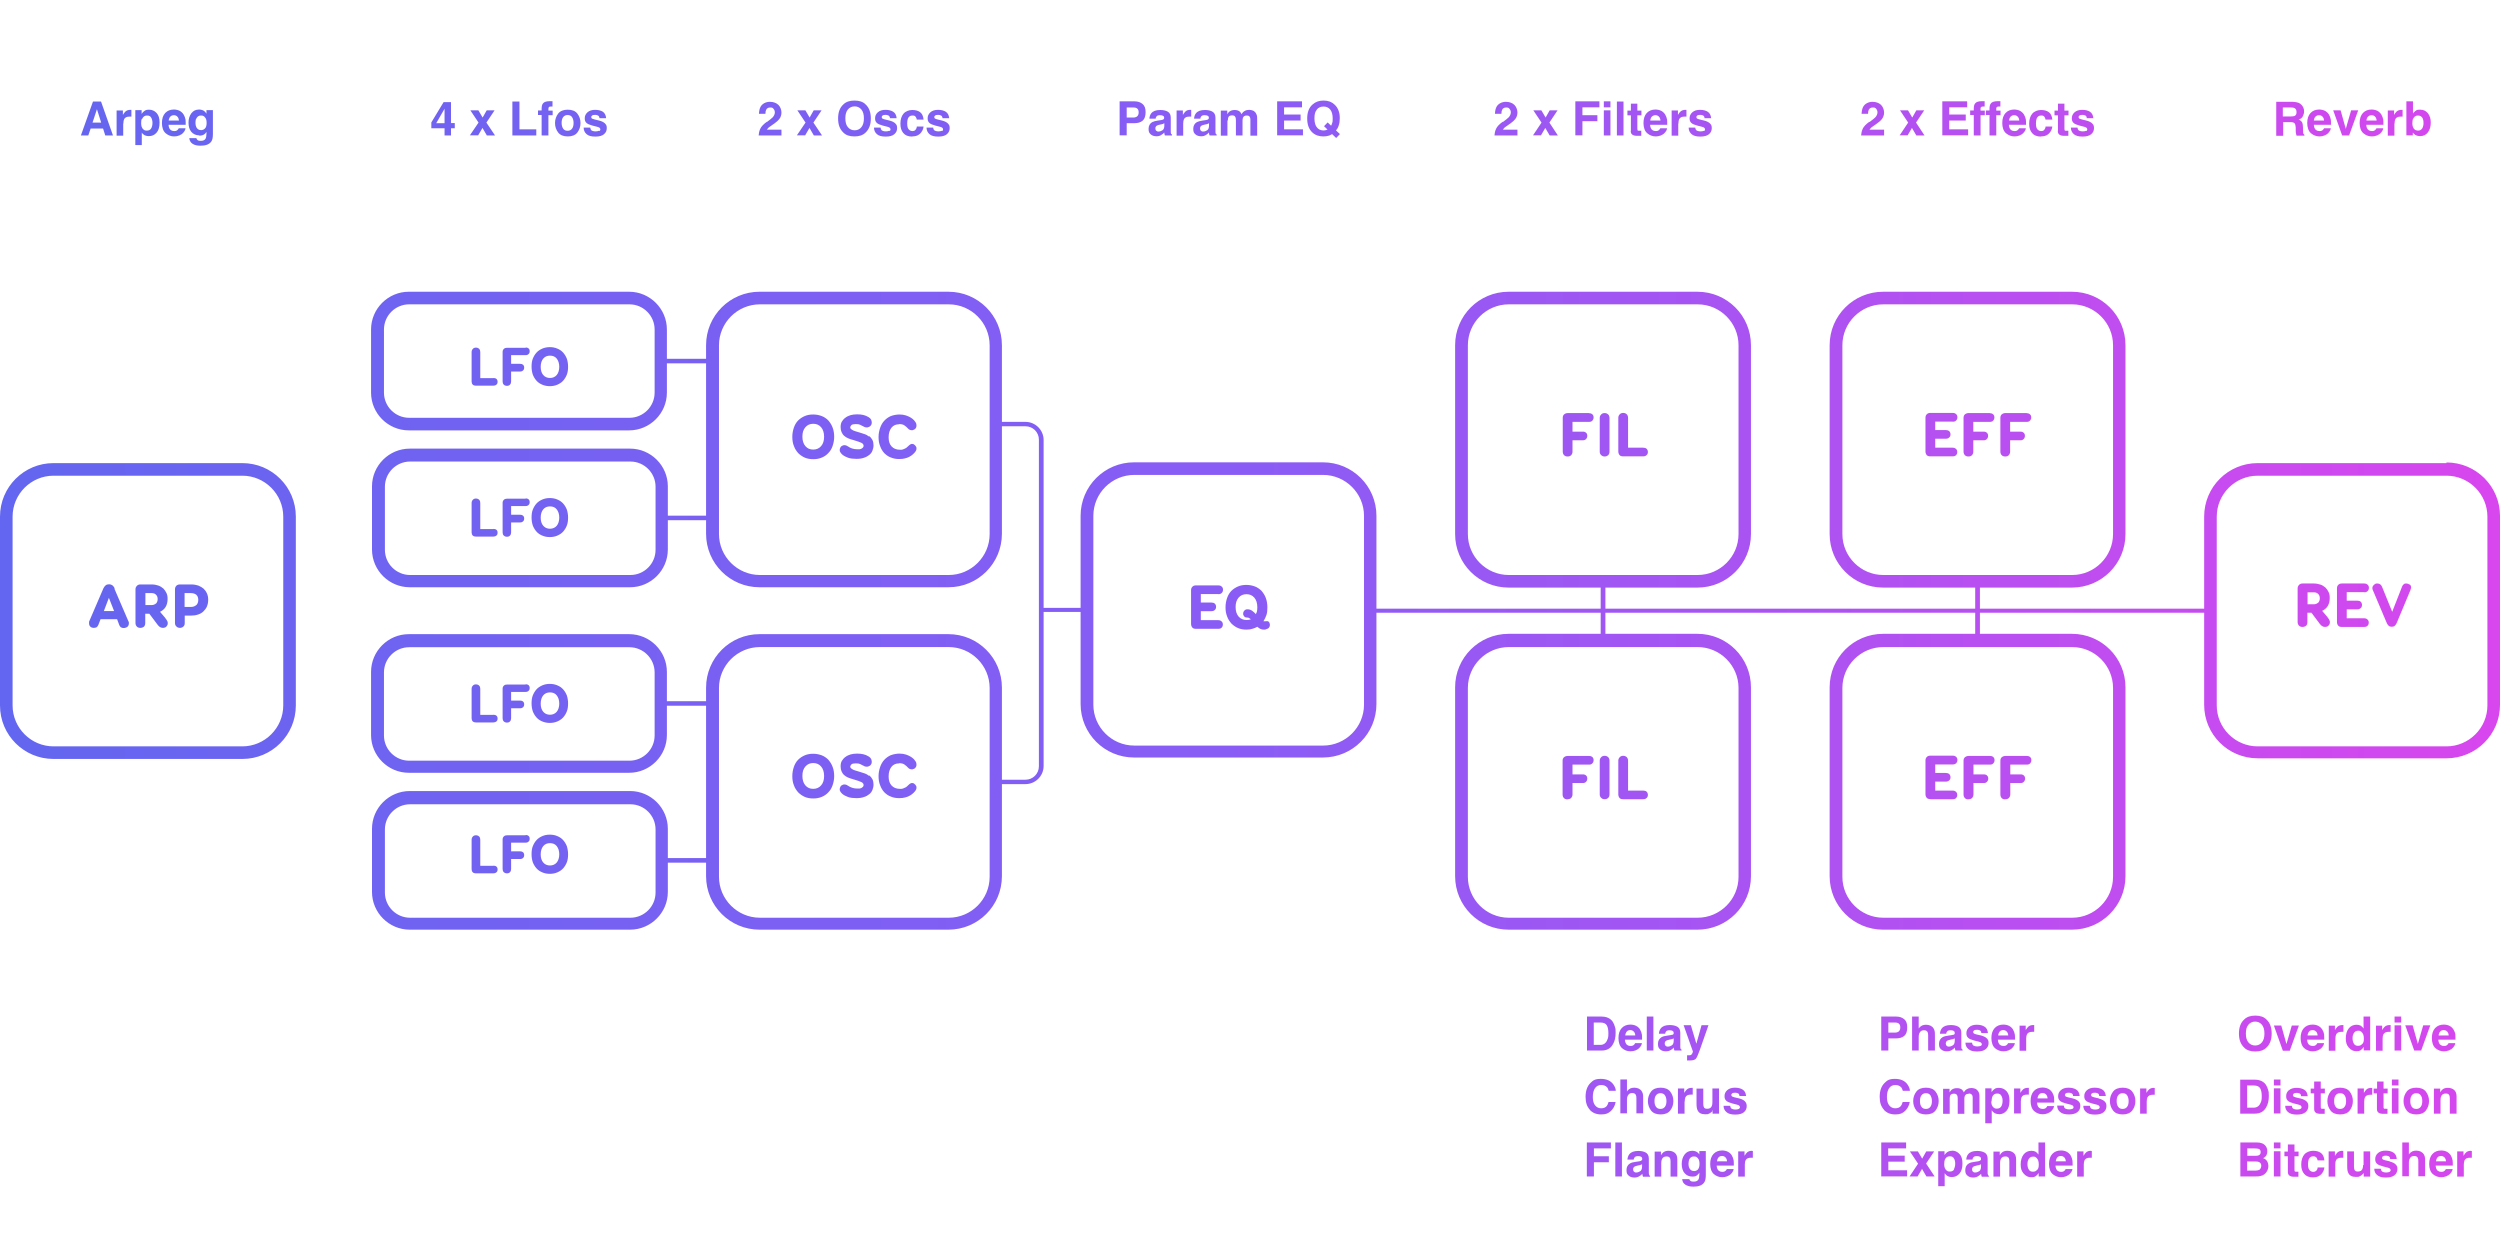 <?xml version="1.0" encoding="UTF-8"?>
<svg id="Layer_2" data-name="Layer 2" xmlns="http://www.w3.org/2000/svg" xmlns:xlink="http://www.w3.org/1999/xlink" version="1.1" viewBox="0 0 1588.7 800">
  <defs>
    <style>
      .cls-1 {
        fill: none;
      }

      .cls-1, .cls-2 {
        stroke-width: 0px;
      }

      .cls-2 {
        fill: url(#linear-gradient);
      }
    </style>
    <linearGradient id="linear-gradient" x1="0" y1="390.9" x2="1588.7" y2="390.9" gradientTransform="translate(0 799.9) scale(1 -1)" gradientUnits="userSpaceOnUse">
      <stop offset="0" stop-color="#6366f0"/>
      <stop offset=".5" stop-color="#8a5cf5"/>
      <stop offset="1" stop-color="#d846ee"/>
    </linearGradient>
  </defs>
  <rect class="cls-1" x="-108.2" y="0" width="1800" height="800"/>
  <path class="cls-2" d="M1044.2,707.6v-9.4c0-1.4,0-2.5-.2-3.1s-.4-1.2-.8-1.8c-.5-.7-1.2-1.2-2-1.6-.8-.3-1.7-.5-2.7-.5s-1.7.2-2.5.5c-.8.4-1.5,1-2.1,1.9v-7.6h-4.2v21.5h4.2v-8.6c0-1.4.3-2.4.9-3.2s1.4-1.1,2.5-1.1,1.8.4,2.2,1.1c.3.5.4,1.2.4,2.1v9.7h4.3ZM1026.5,747.6h4.2v-21.6h-4.2v21.6ZM57.6,81.7h7.9l1.4,4.4h4.9l-7.6-21.6h-5.1l-7.7,21.6h4.7l1.5-4.4h0ZM61.6,69.4l2.7,8.5h-5.5l2.8-8.5ZM1008.4,747.6h4.5v-9h9.5v-3.8h-9.5v-5h10.8v-3.8h-15.3v21.6h0ZM1042.3,654.3c-.7-1.1-1.6-1.9-2.6-2.4s-2.3-.8-3.6-.8c-2.2,0-4.1.7-5.5,2.2-1.4,1.5-2.1,3.6-2.1,6.4s.8,5.1,2.3,6.4,3.3,2,5.4,2,4.4-.8,5.7-2.3c.9-1,1.4-1.9,1.5-2.9h-4.3c-.2.5-.5.8-.8,1.1-.5.5-1.2.7-2.1.7s-1.5-.2-2.1-.6c-.9-.6-1.4-1.8-1.5-3.4h10.9c0-1.4,0-2.4-.1-3.2-.2-1.2-.6-2.3-1.2-3.3h0ZM1032.8,658c.1-1,.5-1.9,1-2.5s1.3-.9,2.2-.9,1.6.3,2.2.9.9,1.4,1,2.5h-6.5,0ZM1080.1,734c-.6-1.1-1.4-1.9-2.5-2.3-.6-.2-1.3-.4-2.1-.4-2.2,0-3.8.8-5,2.4-1.2,1.6-1.8,3.6-1.8,6s.6,4.4,1.8,5.8,2.9,2.2,4.9,2.2,2.4-.3,3.2-1c.5-.3.9-.8,1.3-1.5v1c0,1.5-.2,2.6-.5,3.2-.5,1-1.5,1.5-3,1.5s-1.8-.2-2.3-.6c-.3-.2-.4-.6-.6-1h-4.5c.1,1.6.8,2.8,2.1,3.6s2.9,1.2,5,1.2c3.4,0,5.7-.9,6.9-2.7.7-1,1-2.6,1-4.7v-15.2h-4.1v2.3h0ZM1079.1,743.1c-.7.7-1.5,1.1-2.5,1.1-1.5,0-2.5-.7-3.1-2-.3-.7-.5-1.5-.5-2.5s.2-2,.4-2.7c.6-1.4,1.6-2.1,3-2.1s1.9.4,2.6,1.2,1,1.9,1,3.5-.3,2.8-1,3.5h0ZM105.2,392.9l-3.5-4.1c1.6-.8,2.8-1.8,3.6-3.2.8-1.4,1.2-3,1.2-4.9s-.2-2.6-.7-3.8c-.5-1.1-1.2-2.1-2-2.9-.9-.8-2-1.5-3.2-1.9-1.2-.4-2.6-.7-4.2-.7h-7.2c-.9,0-1.7.3-2.2.9-.6.6-.9,1.3-.9,2.2v21.4c0,.9.3,1.7.9,2.3s1.3.8,2.2.8,1.7-.3,2.3-.8c.6-.6.8-1.4.8-2.3v-5.9h2.6l5.4,7.2c.4.5.9,1,1.4,1.3.5.3,1.1.5,1.8.5,1,0,1.8-.3,2.3-.9s.8-1.2.8-1.9,0-1-.3-1.5c-.2-.5-.6-1.1-1.2-1.8h0ZM99.1,383.5c-.7.6-1.6,1-2.6,1h-4.1v-7.6h4c1.1,0,2,.3,2.7,1,.7.6,1.1,1.6,1.1,2.8s-.4,2.2-1.1,2.9ZM1061.4,705.7c1.3-1.7,2-3.7,2-6s-.7-4.3-2-6-3.4-2.5-6.1-2.5-4.8.8-6.1,2.5-2,3.7-2,6,.7,4.3,2,6c1.3,1.7,3.4,2.5,6.1,2.5s4.8-.8,6.1-2.5ZM1052.4,703.4c-.7-.9-1-2.1-1-3.7s.3-2.8,1-3.7c.7-.9,1.6-1.3,2.8-1.3s2.2.4,2.8,1.3,1,2.1,1,3.7-.3,2.8-1,3.7-1.6,1.3-2.8,1.3-2.2-.4-2.8-1.3ZM129.4,374.1c-1-.8-2.1-1.5-3.4-2-1.3-.4-2.8-.7-4.4-.7h-7.3c-.9,0-1.7.3-2.2.8-.6.6-.9,1.4-.9,2.3v21.4c0,.9.3,1.7.9,2.2.6.6,1.3.9,2.2.9s1.7-.3,2.3-.9.8-1.3.8-2.2v-4.7h4c1.6,0,3.2-.2,4.5-.7,1.3-.4,2.5-1.1,3.4-2s1.7-1.9,2.2-3.1.8-2.6.8-4.2-.2-2.8-.8-4.1c-.5-1.2-1.3-2.2-2.2-3.1h0ZM124.7,384.5c-.8.8-2,1.2-3.4,1.2h-4v-8.8h4c1.5,0,2.6.4,3.5,1.1.8.8,1.2,1.8,1.2,3.2s-.4,2.5-1.2,3.3h0ZM1062.7,657.5c-.3.2-.9.3-1.7.4l-1.4.2c-1.6.2-2.8.5-3.7,1-1.5.9-2.3,2.3-2.3,4.3s.5,2.7,1.4,3.5c.9.8,2.1,1.2,3.6,1.2s2.2-.3,3.1-.8c.8-.4,1.4-1,2-1.6,0,.4,0,.7.1,1s.1.6.3.9h4.5v-.6c-.3-.1-.5-.3-.6-.5s-.2-.6-.2-1.1c0-.7,0-1.3,0-1.8v-7.3c0-1.9-.7-3.2-2-3.9s-2.9-1-4.7-1c-2.7,0-4.6.7-5.7,2.1-.7.9-1.1,2-1.2,3.4h4c0-.6.3-1.1.6-1.5.4-.5,1.1-.7,2.1-.7s1.5.1,2,.4c.4.2.7.7.7,1.4s-.3.9-.9,1.2h0ZM1063.6,661.4c0,1.4-.4,2.4-1.2,2.9s-1.6.8-2.5.8-1-.2-1.4-.5c-.4-.3-.6-.8-.6-1.5s.3-1.4,1-1.8c.4-.2,1-.4,1.9-.6l.9-.2c.5,0,.8-.2,1.1-.3.3,0,.5-.2.8-.4v1.5h0ZM1050.7,646h-4.2v21.6h4.2v-21.6ZM1010.2,705.2c1.8,2,4.2,3,7.3,3s4.6-.7,6.2-2.2c1.6-1.5,2.6-3.4,3-5.7h-4.5c-.3,1.1-.7,2-1.1,2.5-.8,1-2,1.5-3.6,1.5s-2.8-.6-3.8-1.8-1.5-3-1.5-5.4.5-4.3,1.4-5.6c.9-1.3,2.2-2,3.9-2s2.8.5,3.7,1.4c.5.5.8,1.3,1.1,2.3h4.5c0-1.3-.6-2.7-1.5-4-1.7-2.4-4.3-3.6-8-3.6s-4.9.9-6.7,2.7c-2,2-3,5-3,8.7s.9,6.2,2.7,8.2h0ZM154,294.3H34c-18.8,0-34,15.2-34,34v120c0,18.8,15.2,34,34,34h120c18.8,0,34-15.2,34-34v-120c0-18.8-15.2-34-34-34ZM180,448.3c0,14.3-11.7,26-26,26H34c-14.3,0-26-11.7-26-26v-120c0-14.3,11.7-26,26-26h120c14.3,0,26,11.7,26,26v120ZM1060.3,731.3c-1.3,0-2.4.3-3.3,1-.5.4-1,1-1.5,1.8v-2.3h-4v15.9h4.2v-8.6c0-1,.1-1.8.4-2.4.5-1.2,1.5-1.8,2.9-1.8s1.9.4,2.3,1.2c.2.5.3,1.1.3,1.9v9.7h4.3v-10.8c0-2-.5-3.4-1.6-4.3-1.1-.9-2.4-1.3-4.1-1.3ZM1025,663.6c1.2-2,1.7-4.4,1.7-7.3s-.1-2.3-.4-3.6-.8-2.4-1.5-3.5c-.9-1.3-2.2-2.2-3.7-2.7-.9-.3-2-.5-3.3-.5h-9.3v21.6h9.3c3.3,0,5.7-1.3,7.2-4h0ZM1012.8,663.9v-14.1h4.2c2.1,0,3.4.6,4.1,1.8.7,1.2,1,2.9,1,5.1s-.2,3-.7,4.1c-.8,2.1-2.3,3.2-4.4,3.2h-4.2ZM1074.7,670.3c-.2.2-.6.3-.9.3s-.8,0-1.2,0h-.5s0,3.3,0,3.3c.4,0,.8,0,1,0h.9c1.8,0,3.1-.4,3.7-1.1.6-.7,1.4-2.6,2.5-5.6l5.5-15.7h-4.4l-3.3,11.8-3.5-11.8h-4.6l5.9,16.7c0,.1,0,.4-.3,1s-.4.9-.7,1h0ZM1070.6,700c0-1.3.2-2.2.5-2.8.6-1.1,1.7-1.6,3.4-1.6s.3,0,.5,0,.4,0,.7,0v-4.3c-.2,0-.3,0-.4,0h-.2c-1.2,0-2.3.3-3.1,1-.5.4-1,1.1-1.7,2.2v-2.8h-4v16h4.2v-7.6h0ZM1048,746.5c-.1-.2-.2-.6-.2-1.1,0-.7,0-1.3,0-1.8v-7.3c0-1.9-.7-3.2-2-3.9s-2.9-1-4.7-1c-2.7,0-4.6.7-5.7,2.1-.7.9-1.1,2-1.2,3.4h4c0-.6.3-1.1.6-1.5.4-.5,1.1-.7,2.1-.7s1.5.1,2,.4c.4.2.7.7.7,1.4s-.3.9-.9,1.2c-.3.2-.9.3-1.7.4l-1.4.2c-1.6.2-2.8.5-3.7,1-1.5.9-2.3,2.3-2.3,4.3s.5,2.7,1.4,3.5c.9.8,2.1,1.2,3.6,1.2s2.2-.3,3.1-.8c.8-.4,1.4-1,2-1.6,0,.4,0,.7.1,1s.1.6.3.9h4.5v-.6c-.3-.1-.5-.3-.6-.5h0ZM1043.5,741.4c0,1.4-.4,2.4-1.2,2.9s-1.6.8-2.5.8-1-.2-1.4-.5c-.4-.3-.6-.8-.6-1.5s.3-1.4,1-1.8c.4-.2,1-.4,1.9-.6l.9-.2c.5,0,.8-.2,1.1-.3.3,0,.5-.2.8-.4v1.5h0ZM1088,705.8c.2-.2.2-.4.3-.4v2.3h4.1v-16h-4.2v8.7c0,1-.1,1.8-.4,2.5-.5,1.2-1.5,1.7-2.9,1.7s-1.9-.4-2.2-1.2c-.2-.5-.3-1.1-.3-2v-9.6h-4.3v9.6c0,1.8.2,3.2.7,4.2.8,1.7,2.4,2.5,4.8,2.5s1.5-.1,2.2-.3,1.2-.6,1.9-1.2c.2-.2.4-.4.6-.6h0ZM72.9,373.9c-.4-.8-.8-1.4-1.4-1.9-.6-.4-1.3-.7-2.2-.7s-1.6.2-2.2.7-1,1.1-1.4,1.9l-8.9,20.7c-.1.2-.2.4-.2.7,0,.3,0,.6,0,.9,0,.8.3,1.5.8,2s1.3.8,2.2.8,1.3-.2,1.8-.4c.4-.3.8-.8,1.1-1.5l1.4-3.6h10.5l1.4,3.7c.2.6.6,1.1,1,1.4.4.3,1,.5,1.8.5s1.7-.3,2.4-.8c.6-.6.9-1.3.9-2.2s0-.9-.3-1.3l-8.9-20.7h0ZM66,388.3l3.2-8.4,3.3,8.4h-6.5ZM1187.9,77.4c-2.2,1.6-3.6,3.1-4.2,4.5-.6,1.3-.9,2.7-1,4.2h14.6v-3.7h-9.3c.3-.4.6-.8,1-1.2.4-.3,1.1-.9,2.2-1.6l1.7-1.2c1.4-1,2.4-1.9,3-2.7.9-1.2,1.4-2.6,1.4-4.2s-.7-3.7-2-4.9-3.1-1.9-5.4-1.9-4.8,1.1-5.9,3.2c-.6,1.1-.9,2.6-1,4.4h4.1c0-1.2.2-2.1.5-2.6.5-.9,1.3-1.4,2.6-1.4s1.6.3,2.1.9.8,1.3.8,2.2-.4,2.1-1.3,3.1c-.6.6-1.8,1.6-3.7,3h0ZM1254.4,86.1h4.2v-12.9h2.7v-2.9h-2.7v-1.3c0-.3,0-.6.3-.9s.6-.4,1.1-.4.9,0,1.2,0v-3.4c-.4,0-.7,0-.9,0s-.4,0-.7,0c-2.3,0-3.8.5-4.4,1.4-.6.6-.9,1.8-.9,3.5v1h-2.3v2.9h2.3v12.9h0ZM1046.8,84.7c1.6,1.3,3.3,2,5.4,2s4.4-.8,5.7-2.3c.9-1,1.4-1.9,1.5-2.9h-4.3c-.2.5-.5.8-.8,1.1-.5.5-1.2.7-2.1.7s-1.5-.2-2.1-.6c-.9-.6-1.4-1.8-1.5-3.4h10.9c0-1.4,0-2.4-.1-3.2-.2-1.2-.6-2.3-1.2-3.3-.7-1.1-1.6-1.9-2.6-2.4s-2.3-.8-3.6-.8c-2.2,0-4.1.7-5.5,2.2-1.4,1.5-2.1,3.6-2.1,6.4s.8,5.1,2.3,6.4h0ZM1049.8,74.1c.5-.6,1.3-.9,2.2-.9s1.6.3,2.2.9.9,1.4,1,2.5h-6.5c.1-1,.5-1.9,1-2.5h0ZM1066.6,78.5c0-1.3.2-2.2.5-2.8.6-1.1,1.7-1.6,3.4-1.6s.3,0,.5,0,.4,0,.7,0v-4.3c-.2,0-.3,0-.4,0h-.2c-1.2,0-2.3.3-3.1,1-.5.4-1,1.1-1.7,2.2v-2.8h-4v16h4.2v-7.6h0ZM1250.6,82.2h-11.9v-5.6h10.5v-3.8h-10.5v-4.6h11.4v-3.8h-15.8v21.6h16.4v-3.9h0ZM1212.2,86.1l2.8-4.8,2.8,4.8h5.2l-5.4-8.2,5.2-7.8h-5l-2.6,4.6-2.7-4.6h-5.1l5.2,7.8-5.4,8.1h5.1ZM78.4,78.5c0-1.3.2-2.2.5-2.8.6-1.1,1.7-1.6,3.4-1.6s.3,0,.5,0,.4,0,.7,0v-4.3c-.2,0-.3,0-.4,0h-.2c-1.2,0-2.3.3-3.1,1-.5.4-1,1.1-1.7,2.2v-2.8h-4v16h4.2v-7.6h0ZM1036.3,83.1c0,1,.2,1.7.7,2.2.7.8,2.1,1.1,4,1h2v-3.2c-.1,0-.3,0-.4,0h-.4c-.8,0-1.4,0-1.5-.2s-.2-.6-.2-1.2v-8.4h2.6v-3h-2.6v-4.4h-4.1v4.4h-2.2v3h2.2v9.8h0ZM1023.4,70.1h-4.2v16h4.2v-16ZM1005.6,77h9.5v-3.8h-9.5v-5h10.8v-3.8h-15.3v21.6h4.5v-9.1h0ZM1023.4,64.4h-4.2v3.8h4.2v-3.8ZM1031.7,64.5h-4.2v21.6h4.2v-21.6ZM1521.7,78.5c0-1.3.2-2.2.5-2.8.6-1.1,1.7-1.6,3.4-1.6s.3,0,.5,0,.4,0,.7,0v-4.3c-.2,0-.3,0-.4,0h-.2c-1.2,0-2.3.3-3.1,1-.5.4-1,1.1-1.7,2.2v-2.8h-4v16h4.2v-7.6h0ZM1468.6,84.7c1.6,1.3,3.3,2,5.4,2s4.4-.8,5.7-2.3c.9-1,1.4-1.9,1.5-2.9h-4.3c-.2.5-.5.8-.8,1.1-.5.5-1.2.7-2.1.7s-1.5-.2-2.1-.6c-.9-.6-1.4-1.8-1.5-3.4h10.9c0-1.4,0-2.4-.1-3.2-.2-1.2-.6-2.3-1.2-3.3-.7-1.1-1.6-1.9-2.6-2.4s-2.3-.8-3.6-.8c-2.2,0-4.1.7-5.5,2.2-1.4,1.5-2.1,3.6-2.1,6.4s.8,5.1,2.3,6.4h0ZM1471.5,74.1c.5-.6,1.3-.9,2.2-.9s1.6.3,2.2.9.9,1.4,1,2.5h-6.5c.1-1,.5-1.9,1-2.5h0ZM1492.8,86.1l5.8-16h-4.5l-3.4,11.8-3.3-11.8h-4.7l5.7,16h4.4,0ZM1501.9,84.7c1.6,1.3,3.3,2,5.4,2s4.4-.8,5.7-2.3c.9-1,1.4-1.9,1.5-2.9h-4.3c-.2.5-.5.8-.8,1.1-.5.5-1.2.7-2.1.7s-1.5-.2-2.1-.6c-.9-.6-1.4-1.8-1.5-3.4h10.9c0-1.4,0-2.4-.1-3.2-.2-1.2-.6-2.3-1.2-3.3-.7-1.1-1.6-1.9-2.6-2.4s-2.3-.8-3.6-.8c-2.2,0-4.1.7-5.5,2.2-1.4,1.5-2.1,3.6-2.1,6.4s.8,5.1,2.3,6.4h0ZM1504.9,74.1c.5-.6,1.3-.9,2.2-.9s1.6.3,2.2.9.9,1.4,1,2.5h-6.5c.1-1,.5-1.9,1-2.5h0ZM1264.4,86.1h4.2v-12.9h2.7v-2.9h-2.7v-1.3c0-.3,0-.6.3-.9s.6-.4,1.1-.4.9,0,1.2,0v-3.4c-.4,0-.7,0-.9,0s-.4,0-.7,0c-2.3,0-3.8.5-4.4,1.4-.6.6-.9,1.8-.9,3.5v1h-2.3v2.9h2.3v12.9h0ZM1533.2,84.1c.6.8,1.1,1.3,1.6,1.6.8.5,1.9.8,3.2.8,2.1,0,3.7-.8,4.9-2.4s1.8-3.7,1.8-6.2-.6-4.3-1.8-5.9c-1.2-1.5-2.8-2.3-4.9-2.3s-2.1.2-2.9.7c-.6.4-1.2,1-1.7,1.7v-7.7h-4.2v21.6h4.1v-2h0ZM1533.5,75.5c.6-1.4,1.6-2.1,3.1-2.1s2.5.7,3.1,2.1c.3.7.4,1.7.4,2.8s-.3,2.6-.9,3.4-1.4,1.3-2.5,1.3-2.2-.4-2.8-1.3-.9-2-.9-3.4.2-2.1.4-2.8h0ZM979.2,86.1l2.8-4.8,2.8,4.8h5.2l-5.4-8.2,5.2-7.8h-5l-2.6,4.6-2.7-4.6h-5.1l5.2,7.8-5.4,8.1h5.1ZM1274.8,84.7c1.6,1.3,3.3,2,5.4,2s4.4-.8,5.7-2.3c.9-1,1.4-1.9,1.5-2.9h-4.3c-.2.5-.5.8-.8,1.1-.5.5-1.2.7-2.1.7s-1.5-.2-2.1-.6c-.9-.6-1.4-1.8-1.5-3.4h10.9c0-1.4,0-2.4-.1-3.2-.2-1.2-.6-2.3-1.2-3.3-.7-1.1-1.6-1.9-2.6-2.4s-2.3-.8-3.6-.8c-2.2,0-4.1.7-5.5,2.2-1.4,1.5-2.1,3.6-2.1,6.4s.8,5.1,2.3,6.4h0ZM1277.8,74.1c.5-.6,1.3-.9,2.2-.9s1.6.3,2.2.9.9,1.4,1,2.5h-6.5c.1-1,.5-1.9,1-2.5h0ZM1297,86.7c2.6,0,4.5-.9,5.8-2.7.8-1.1,1.3-2.3,1.4-3.6h-4.3c0,.8-.3,1.5-.8,2.1s-1.1.8-2.1.8-2.3-.7-2.8-2c-.3-.7-.4-1.7-.4-2.8s.1-2.2.4-3c.5-1.4,1.5-2.1,2.9-2.1s1.7.3,2.2,1c.3.5.5,1,.6,1.6h4.3c-.2-2.3-1-3.9-2.3-4.8s-2.9-1.3-4.9-1.3-4.2.8-5.5,2.3-2,3.7-2,6.4.6,4.4,1.8,5.9,3.1,2.3,5.7,2.3h0ZM1450.7,77.6h4.7c1.3,0,2.2.2,2.7.7.5.5.7,1.4.8,2.8v2c0,.6,0,1.2.2,1.9,0,.3.2.7.3,1.2h5v-.5c-.4-.3-.7-.7-.8-1.2,0-.3-.1-1-.1-2v-1.4c0-1.5-.2-2.6-.6-3.4-.4-.7-1.1-1.3-2.1-1.7,1.2-.4,2.1-1.1,2.6-2.1s.8-2,.8-3-.1-1.6-.4-2.3-.6-1.3-1.1-1.8c-.6-.7-1.3-1.2-2.1-1.5-.8-.3-2-.5-3.5-.6h-10.6v21.6h4.4v-8.5h0ZM1450.7,68.3h5.2c1,0,1.7.1,2.2.4.9.4,1.3,1.3,1.3,2.6s-.4,2-1.3,2.4c-.5.2-1.3.3-2.3.3h-5.1v-5.8h0ZM1307.7,83.1c0,1,.2,1.7.7,2.2.7.8,2.1,1.1,4,1h2v-3.2c-.1,0-.3,0-.4,0h-.4c-.8,0-1.4,0-1.5-.2s-.2-.6-.2-1.2v-8.4h2.6v-3h-2.6v-4.4h-4.1v4.4h-2.2v3h2.2v9.8h0ZM1325.7,83.1c-.5.2-1.1.4-2,.4-1.4,0-2.3-.3-2.9-.8-.3-.3-.5-.8-.6-1.6h-4.2c0,1.6.6,3,1.8,4.1,1.2,1.1,3.1,1.6,5.6,1.6s4.3-.5,5.5-1.5c1.2-1,1.8-2.3,1.8-3.9s-.4-2.2-1.2-3c-.8-.8-2.1-1.4-3.7-1.8-2.5-.6-3.9-.9-4.3-1.2-.4-.2-.6-.6-.6-1s.2-.7.6-1c.4-.3,1-.4,1.9-.4s1.9.3,2.3.8c.2.3.4.7.4,1.3h4.2c-.2-1.9-.9-3.3-2.2-4.1-1.3-.8-2.9-1.2-4.9-1.2s-3.7.5-4.9,1.6-1.7,2.3-1.7,3.8.4,2.2,1.1,2.9c.7.7,2,1.2,3.8,1.7,2.5.6,4,1,4.3,1.3s.6.6.6,1.1-.2.9-.7,1.1h0ZM1082.8,83.1c-.5.2-1.1.4-2,.4-1.4,0-2.3-.3-2.9-.8-.3-.3-.5-.8-.6-1.6h-4.2c0,1.6.6,3,1.8,4.1,1.2,1.1,3.1,1.6,5.6,1.6s4.3-.5,5.5-1.5c1.2-1,1.8-2.3,1.8-3.9s-.4-2.2-1.2-3c-.8-.8-2.1-1.4-3.7-1.8-2.5-.6-3.9-.9-4.3-1.2-.4-.2-.6-.6-.6-1s.2-.7.6-1c.4-.3,1-.4,1.9-.4s1.9.3,2.3.8c.2.3.4.7.4,1.3h4.2c-.2-1.9-.9-3.3-2.2-4.1-1.3-.8-2.9-1.2-4.9-1.2s-3.7.5-4.9,1.6-1.7,2.3-1.7,3.8.4,2.2,1.1,2.9c.7.7,2,1.2,3.8,1.7,2.5.6,4,1,4.3,1.3s.6.6.6,1.1-.2.9-.7,1.1h0ZM344.3,86.1h4.2v-12.9h2.7v-2.9h-2.7v-1.3c0-.3.1-.6.3-.9s.6-.4,1.1-.4,1,0,1.2,0v-3.4c-.4,0-.7,0-.9,0s-.5,0-.7,0c-2.3,0-3.8.5-4.4,1.4-.6.6-.9,1.8-.9,3.5v1h-2.3v2.9h2.3v12.9h0ZM340.8,82.2h-10.7v-17.7h-4.5v21.6h15.2v-3.9h0ZM360.8,86.7c2.7,0,4.8-.8,6.1-2.5s2-3.7,2-6-.7-4.3-2-6-3.4-2.5-6.1-2.5-4.8.8-6.1,2.5-2,3.7-2,6,.7,4.3,2,6,3.4,2.5,6.1,2.5ZM357.9,74.4c.7-.9,1.6-1.3,2.8-1.3s2.2.4,2.8,1.3,1,2.1,1,3.7-.3,2.8-1,3.7-1.6,1.3-2.8,1.3-2.2-.4-2.8-1.3-1-2.1-1-3.7.3-2.8,1-3.7ZM380.6,83.1c-.5.2-1.1.4-2,.4-1.4,0-2.4-.3-2.9-.8-.3-.3-.5-.8-.6-1.6h-4.2c0,1.6.6,3,1.8,4.1,1.2,1.1,3,1.6,5.6,1.6s4.3-.5,5.5-1.5,1.8-2.3,1.8-3.9-.4-2.2-1.2-3c-.8-.8-2.1-1.4-3.7-1.8-2.5-.6-3.9-.9-4.4-1.2-.4-.2-.6-.6-.6-1s.2-.7.6-1c.4-.3,1-.4,1.9-.4s1.9.3,2.3.8c.2.3.4.7.5,1.3h4.2c-.2-1.9-.9-3.3-2.1-4.1-1.3-.8-2.9-1.2-4.9-1.2s-3.7.5-4.9,1.6-1.7,2.3-1.7,3.8.4,2.2,1.1,2.9c.7.7,2,1.2,3.8,1.7,2.5.6,4,1,4.4,1.3s.6.6.6,1.1-.2.9-.7,1.1h0ZM487.3,77.4c-2.2,1.6-3.6,3.1-4.2,4.5-.6,1.3-.9,2.7-1,4.2h14.5v-3.7h-9.3c.3-.4.6-.8,1-1.2.4-.3,1.1-.9,2.2-1.6l1.7-1.2c1.4-1,2.4-1.9,3-2.7.9-1.2,1.4-2.6,1.4-4.2s-.7-3.7-2-4.9-3.1-1.9-5.4-1.9-4.8,1.1-5.9,3.2c-.6,1.1-.9,2.6-1,4.4h4.1c0-1.2.2-2.1.5-2.6.5-.9,1.3-1.4,2.6-1.4s1.6.3,2.1.9.8,1.3.8,2.2-.4,2.1-1.3,3.1c-.6.6-1.8,1.6-3.7,3h0ZM126.7,86.2c1.3,0,2.4-.3,3.2-.9.5-.3.9-.9,1.3-1.5v1c0,1.5-.2,2.6-.5,3.2-.5,1-1.5,1.5-3,1.5s-1.8-.2-2.3-.6c-.3-.2-.4-.6-.6-1.1h-4.5c.1,1.6.9,2.8,2.1,3.6s2.9,1.2,5,1.2c3.4,0,5.7-.9,6.9-2.7.7-1,1-2.6,1-4.7v-15.2h-4.1v2.3c-.6-1.1-1.4-1.9-2.5-2.3-.6-.2-1.3-.4-2.1-.4-2.2,0-3.8.8-5,2.4s-1.8,3.6-1.8,6,.6,4.4,1.8,5.8,2.9,2.2,4.9,2.2h0ZM124.7,75.5c.6-1.4,1.6-2.1,3-2.1s1.9.4,2.6,1.2,1,1.9,1,3.5-.3,2.8-1,3.5-1.5,1.1-2.5,1.1c-1.5,0-2.5-.7-3.1-2-.3-.7-.5-1.6-.5-2.5s.1-2,.4-2.7h0ZM90,84.1c.4.7.9,1.2,1.4,1.5.8.6,1.9.9,3.2.9,2,0,3.6-.7,4.9-2.2,1.3-1.5,1.9-3.6,1.9-6.4s-.6-4.7-1.9-6.1c-1.3-1.4-2.9-2.1-4.8-2.1s-2.4.4-3.3,1.1c-.5.4-1,.9-1.4,1.6v-2.4h-4v22.2h4.1v-8.3h0ZM90.3,75.6c.6-1.4,1.6-2.2,3.1-2.2s2.2.5,2.7,1.4.8,2,.8,3.3-.3,2.7-.9,3.6-1.5,1.3-2.7,1.3-1.5-.2-2.1-.7c-1-.8-1.5-2.1-1.5-3.9s.1-2.1.4-2.9h0ZM105.3,84.7c1.6,1.3,3.3,2,5.4,2s4.4-.8,5.7-2.3c.9-1,1.4-1.9,1.5-2.9h-4.3c-.2.5-.5.8-.8,1.1-.5.5-1.2.7-2.1.7s-1.5-.2-2.1-.6c-.9-.6-1.4-1.8-1.5-3.4h10.9c0-1.4,0-2.4-.1-3.2-.2-1.2-.6-2.3-1.2-3.3-.7-1.1-1.6-1.9-2.6-2.4s-2.3-.8-3.6-.8c-2.2,0-4.1.7-5.5,2.2-1.4,1.5-2.1,3.6-2.1,6.4s.8,5.1,2.3,6.4ZM108.3,74.1c.5-.6,1.3-.9,2.2-.9s1.6.3,2.2.9c.6.6.9,1.4,1,2.5h-6.5c.1-1,.5-1.9,1-2.5h0ZM282.5,86.1h4.1v-4.6h2.4v-3.3h-2.4v-13.3h-4.7l-7.8,12.9v3.7h8.4v4.6ZM277.2,78.3l5.3-9.2v9.2h-5.3ZM303.8,86.1l2.8-4.8,2.8,4.8h5.2l-5.5-8.2,5.2-7.8h-5l-2.6,4.6-2.7-4.6h-5.1l5.2,7.8-5.5,8.1h5.1ZM511.6,86.1l2.8-4.8,2.8,4.8h5.2l-5.5-8.2,5.2-7.8h-5l-2.6,4.6-2.7-4.6h-5.1l5.2,7.8-5.5,8.1h5.1ZM751.9,78.5c0-1.3.2-2.2.5-2.8.6-1.1,1.7-1.6,3.4-1.6s.3,0,.5,0,.4,0,.7,0v-4.3c-.2,0-.3,0-.4,0h-.2c-1.2,0-2.3.3-3,1-.5.4-1,1.1-1.7,2.2v-2.8h-4v16h4.2v-7.6h0ZM543,86.7c3.1,0,5.4-.8,7.1-2.5,2.2-2.1,3.3-5,3.3-8.9s-1.1-6.9-3.3-8.9c-1.6-1.7-4-2.5-7.1-2.5s-5.4.8-7.1,2.5c-2.2,2-3.3,4.9-3.3,8.9s1.1,6.8,3.3,8.9c1.6,1.7,4,2.5,7.1,2.5ZM538.8,69.6c1.1-1.3,2.5-2,4.3-2s3.2.7,4.3,2,1.6,3.2,1.6,5.6-.5,4.3-1.6,5.6c-1,1.3-2.5,2-4.3,2s-3.2-.7-4.3-2-1.6-3.2-1.6-5.6.5-4.3,1.6-5.6ZM767.4,76c-.3.2-.9.3-1.7.4l-1.4.2c-1.6.2-2.8.6-3.7,1-1.5.9-2.3,2.3-2.3,4.3s.5,2.7,1.4,3.5,2.1,1.2,3.6,1.2,2.2-.3,3-.8c.8-.4,1.4-1,2-1.6,0,.4,0,.7.1,1s.1.6.3.9h4.5v-.6c-.3-.1-.5-.3-.6-.5s-.2-.6-.2-1.1c0-.7,0-1.3,0-1.8v-7.3c0-1.9-.7-3.2-2-3.9s-2.9-1-4.7-1c-2.7,0-4.6.7-5.7,2.1-.7.9-1.1,2-1.2,3.4h4c0-.6.3-1.1.6-1.5.4-.5,1.1-.7,2.1-.7s1.5.1,2,.4c.5.2.7.7.7,1.3s-.3.9-.9,1.2h0ZM768.3,79.9c0,1.4-.4,2.4-1.2,2.9s-1.6.8-2.5.8-1-.2-1.4-.5c-.4-.3-.6-.8-.6-1.5s.3-1.4,1-1.8c.4-.2,1-.4,1.9-.6l.9-.2c.5,0,.8-.2,1.1-.3s.5-.2.8-.4v1.6h0ZM841,86.7c1.3,0,2.5-.2,3.5-.5.6-.2,1.3-.5,2-1l2.6,2.5,2.4-2.5-2.5-2.3c.7-.8,1.3-1.8,1.7-3.1.5-1.3.7-2.9.7-4.8,0-3.6-1.1-6.5-3.3-8.5-1.9-1.8-4.2-2.6-7-2.6s-5.1.8-7,2.5c-2.3,2-3.4,5-3.4,8.9s1.1,6.9,3.3,8.9c1.8,1.7,4.2,2.5,7,2.5h0ZM836.8,69.6c1.1-1.3,2.5-1.9,4.3-1.9s3.3.7,4.3,2c1,1.3,1.5,3.2,1.5,5.6s-.1,2-.3,2.8c-.1.5-.4,1.1-.7,1.8l-2.2-2.1-2.3,2.4,2.2,2.1c-.4.2-.8.3-1,.4-.5.1-1,.2-1.5.2-1.4,0-2.6-.4-3.5-1.2-1.5-1.3-2.3-3.4-2.3-6.4s.5-4.4,1.6-5.7h0ZM828,82.2h-12v-5.6h10.5v-3.8h-10.5v-4.6h11.4v-3.8h-15.8v21.6h16.4v-3.9h0ZM954.9,77.4c-2.2,1.6-3.6,3.1-4.2,4.5-.6,1.3-.9,2.7-1,4.2h14.6v-3.7h-9.3c.3-.4.6-.8,1-1.2.4-.3,1.1-.9,2.2-1.6l1.7-1.2c1.4-1,2.4-1.9,3-2.7.9-1.2,1.4-2.6,1.4-4.2s-.7-3.7-2-4.9-3.1-1.9-5.4-1.9-4.8,1.1-5.9,3.2c-.6,1.1-.9,2.6-1,4.4h4.1c0-1.2.2-2.1.5-2.6.5-.9,1.3-1.4,2.6-1.4s1.6.3,2.1.9.8,1.3.8,2.2-.4,2.1-1.3,3.1c-.6.6-1.8,1.6-3.7,3h0ZM780.3,76.5c0-.9.1-1.5.3-2,.4-.8,1.2-1.2,2.4-1.2s1.7.4,2.1,1.2c.2.4.3,1.1.3,2.1v9.5h4.2v-9.5c0-.7.1-1.3.3-1.8.4-1,1.2-1.4,2.4-1.4s1.7.4,2,1.1c.2.4.3.9.3,1.5v10.2h4.3v-10.1c0-1,0-1.8-.1-2.4-.2-.8-.5-1.5-.9-2.1-.6-.7-1.2-1.2-1.9-1.4s-1.4-.4-2.1-.4c-1,0-2,.2-2.9.7-.8.4-1.5,1.1-2,2.1-.3-.8-.8-1.4-1.4-1.9-.8-.5-1.7-.8-3-.8s-2.3.3-3.2.9c-.5.3-1,.9-1.5,1.8v-2.3h-4.1v15.9h4.2v-9.6h0ZM579.7,86.7c2.6,0,4.5-.9,5.8-2.7.8-1.1,1.3-2.3,1.4-3.6h-4.3c0,.8-.3,1.5-.8,2.1s-1.1.8-2.1.8-2.3-.7-2.8-2c-.3-.7-.4-1.7-.4-2.8s.1-2.2.4-3c.5-1.4,1.5-2.1,2.9-2.1s1.7.3,2.2,1c.3.5.5,1,.6,1.6h4.3c-.2-2.3-1-3.9-2.3-4.8s-2.9-1.3-4.9-1.3-4.2.8-5.5,2.3-2,3.7-2,6.4.6,4.4,1.8,5.9,3.1,2.3,5.7,2.3h0ZM565.1,83.1c-.5.2-1.1.4-2,.4-1.4,0-2.3-.3-2.9-.8-.3-.3-.5-.8-.6-1.6h-4.2c0,1.6.6,3,1.8,4.1,1.2,1.1,3,1.6,5.6,1.6s4.3-.5,5.5-1.5,1.8-2.3,1.8-3.9-.4-2.2-1.2-3c-.8-.8-2.1-1.4-3.7-1.8-2.5-.6-3.9-.9-4.3-1.2-.4-.2-.6-.6-.6-1s.2-.7.6-1c.4-.3,1-.4,1.9-.4s1.9.3,2.3.8c.2.3.4.7.5,1.3h4.2c-.2-1.9-.9-3.3-2.2-4.1-1.3-.8-2.9-1.2-4.9-1.2s-3.7.5-4.9,1.6c-1.2,1.1-1.7,2.3-1.7,3.8s.4,2.2,1.1,2.9c.7.7,2,1.2,3.8,1.7,2.5.6,4,1,4.3,1.3s.6.6.6,1.1-.2.9-.7,1.1h0ZM598.5,83.1c-.5.2-1.1.4-2,.4-1.4,0-2.3-.3-2.9-.8-.3-.3-.5-.8-.6-1.6h-4.2c0,1.6.6,3,1.8,4.1,1.2,1.1,3,1.6,5.6,1.6s4.3-.5,5.5-1.5,1.8-2.3,1.8-3.9-.4-2.2-1.2-3c-.8-.8-2.1-1.4-3.7-1.8-2.5-.6-3.9-.9-4.3-1.2-.4-.2-.6-.6-.6-1s.2-.7.6-1c.4-.3,1-.4,1.9-.4s1.9.3,2.3.8c.2.3.4.7.5,1.3h4.2c-.2-1.9-.9-3.3-2.2-4.1-1.3-.8-2.9-1.2-4.9-1.2s-3.7.5-4.9,1.6c-1.2,1.1-1.7,2.3-1.7,3.8s.4,2.2,1.1,2.9c.7.7,2,1.2,3.8,1.7,2.5.6,4,1,4.3,1.3s.6.6.6,1.1-.2.9-.7,1.1h0ZM739,76c-.3.2-.9.3-1.7.4l-1.4.2c-1.6.2-2.8.6-3.7,1-1.5.9-2.3,2.3-2.3,4.3s.5,2.7,1.4,3.5,2.1,1.2,3.6,1.2,2.2-.3,3-.8c.8-.4,1.4-1,2-1.6,0,.4,0,.7.1,1s.1.6.3.9h4.5v-.6c-.3-.1-.5-.3-.6-.5s-.2-.6-.2-1.1c0-.7,0-1.3,0-1.8v-7.3c0-1.9-.7-3.2-2-3.9s-2.9-1-4.7-1c-2.7,0-4.6.7-5.7,2.1-.7.9-1.1,2-1.2,3.4h4c0-.6.3-1.1.6-1.5.4-.5,1.1-.7,2.1-.7s1.5.1,2,.4c.5.2.7.7.7,1.3s-.3.9-.9,1.2h0ZM739.9,79.9c0,1.4-.4,2.4-1.2,2.9s-1.6.8-2.5.8-1-.2-1.4-.5c-.4-.3-.6-.8-.6-1.5s.3-1.4,1-1.8c.4-.2,1-.4,1.9-.6l.9-.2c.5,0,.8-.2,1.1-.3s.5-.2.8-.4v1.6h0ZM716,78.3h4.6c2.4,0,4.2-.5,5.5-1.6s1.9-2.9,1.9-5.4-.6-4.1-1.9-5.2-3-1.7-5.2-1.7h-9.4v21.6h4.5v-7.8h0ZM716,68.3h4.2c1.1,0,1.9.2,2.5.7s.9,1.3.9,2.4-.3,1.9-.9,2.5c-.6.5-1.4.8-2.5.8h-4.2v-6.4ZM313.6,336.2h-8.4v-16.6c0-.8-.2-1.5-.7-2s-1.2-.8-2-.8-1.5.2-2,.8c-.5.5-.8,1.2-.8,2v18.7c0,.8.2,1.5.7,2,.5.5,1.2.7,2,.7h11.1c.8,0,1.4-.2,2-.7.5-.4.7-1,.7-1.8s-.2-1.3-.7-1.8c-.5-.4-1.2-.6-2-.6h0ZM357.8,319.9c-1-1.1-2.2-1.9-3.7-2.5-1.4-.6-3-.9-4.7-.9s-3.3.3-4.7.9c-1.4.6-2.7,1.4-3.7,2.5-1,1.1-1.8,2.4-2.4,3.9-.6,1.5-.8,3.2-.8,5.1s.3,3.6.8,5.1c.6,1.5,1.4,2.8,2.4,3.9,1,1.1,2.2,1.9,3.7,2.5,1.4.6,3,.9,4.7.9s3.3-.3,4.7-.9c1.4-.6,2.7-1.4,3.7-2.5,1-1.1,1.8-2.4,2.4-3.9.6-1.5.8-3.2.8-5.1s-.3-3.6-.8-5.1c-.6-1.5-1.4-2.8-2.4-3.9ZM353.8,334.1c-1.1,1.3-2.6,1.9-4.3,1.9s-3.2-.6-4.3-1.9-1.6-3-1.6-5.2.6-4,1.6-5.2c1.1-1.3,2.5-1.9,4.3-1.9s3.3.6,4.3,1.9,1.6,3,1.6,5.2-.6,4-1.6,5.2ZM552.2,277.4c-.8-.6-1.7-1.2-2.7-1.5s-2-.7-3.1-1c-1.2-.3-2.2-.6-3-.9s-1.4-.5-1.8-.8c-.5-.3-.8-.6-1-.8s-.3-.6-.3-.9.3-.9.8-1.4c.5-.4,1.4-.6,2.7-.6s2.1.1,2.7.4,1.2.6,1.8.9c.4.2.8.4,1.2.6s.8.2,1.4.2.6,0,1-.2c.4-.1.7-.3,1-.5s.6-.6.8-1c.2-.4.3-.8.3-1.4s-.2-1.2-.4-1.8c-.3-.6-.9-1.2-1.6-1.6-1.1-.7-2.2-1.1-3.4-1.4-1.2-.3-2.5-.4-4-.4s-2.8.2-4,.5c-1.3.4-2.4.9-3.3,1.6-1,.7-1.7,1.5-2.3,2.5-.6,1-.8,2.2-.8,3.5s.2,2.3.6,3.2.9,1.7,1.6,2.3c.7.6,1.5,1.2,2.5,1.6s2.1.8,3.3,1.1c1.3.4,2.4.7,3.2,1s1.5.6,2,.8.9.6,1.1.9c.2.3.3.6.3,1s-.1.8-.4,1.1-.6.5-.9.7-.8.3-1.3.4c-.5,0-1,0-1.5,0-1.2,0-2.3-.2-3.2-.5-.9-.3-1.8-.7-2.6-1.3-.4-.2-.8-.4-1.1-.6-.4-.1-.8-.2-1.2-.2s-.5,0-.8.1c-.3.1-.6.3-1,.5s-.6.6-.8,1c-.2.4-.4.9-.4,1.5s.2,1.2.6,1.7c.4.5.8,1,1.2,1.3,1,.8,2.2,1.4,3.6,1.9s3.2.7,5.2.7,3.4-.2,4.8-.7c1.4-.4,2.5-1.1,3.4-1.8s1.6-1.6,2-2.7c.4-1,.7-2.1.7-3.3s-.2-2.6-.7-3.5c-.5-.9-1.1-1.7-1.9-2.4h0ZM526.4,267.2c-1.2-1.2-2.6-2.2-4.2-2.8s-3.4-1-5.4-1-3.8.3-5.4,1c-1.6.7-3,1.6-4.2,2.8-1.2,1.2-2.1,2.8-2.7,4.5-.6,1.8-1,3.7-1,5.9s.3,4.1,1,5.8c.6,1.8,1.6,3.2,2.7,4.5,1.2,1.2,2.6,2.2,4.2,2.9,1.6.7,3.4,1,5.4,1s3.7-.3,5.4-1,3-1.6,4.2-2.9c1.2-1.2,2.1-2.7,2.7-4.5.6-1.7,1-3.7,1-5.8s-.3-4.1-1-5.9c-.6-1.7-1.6-3.2-2.7-4.5ZM521.8,283.5c-1.2,1.4-2.9,2.2-5,2.2s-3.7-.7-5-2.2c-1.2-1.4-1.9-3.4-1.9-6s.6-4.5,1.9-6,2.9-2.2,5-2.2,3.7.7,5,2.2c1.2,1.4,1.9,3.4,1.9,6s-.6,4.5-1.9,6ZM334.1,316.9h-11.9c-.8,0-1.5.2-2,.7-.5.5-.8,1.1-.8,1.9v18.8c0,.8.2,1.5.7,2,.5.5,1.2.8,2,.8s1.6-.2,2-.8c.5-.5.7-1.2.7-2v-6.3h5.7c.8,0,1.4-.2,1.9-.7.5-.4.7-1,.7-1.8s-.2-1.3-.7-1.8c-.5-.4-1-.6-1.9-.6h-5.7v-5.5h9.2c.8,0,1.4-.2,1.9-.7.5-.4.7-1,.7-1.8s-.2-1.3-.7-1.8c-.5-.4-1-.6-1.9-.6h0ZM357.8,224c-1-1.1-2.2-1.9-3.7-2.5-1.4-.6-3-.9-4.7-.9s-3.3.3-4.7.9c-1.4.6-2.7,1.4-3.7,2.5-1,1.1-1.8,2.4-2.4,3.9-.6,1.5-.8,3.2-.8,5.1s.3,3.6.8,5.1c.6,1.5,1.4,2.8,2.4,3.9,1,1.1,2.2,1.9,3.7,2.5,1.4.6,3,.9,4.7.9s3.3-.3,4.7-.9c1.4-.6,2.7-1.4,3.7-2.5,1-1.1,1.8-2.4,2.4-3.9.6-1.5.8-3.2.8-5.1s-.3-3.6-.8-5.1c-.6-1.5-1.4-2.8-2.4-3.9ZM353.8,238.3c-1.1,1.3-2.6,1.9-4.3,1.9s-3.2-.6-4.3-1.9-1.6-3-1.6-5.2.6-4,1.6-5.2c1.1-1.3,2.5-1.9,4.3-1.9s3.3.6,4.3,1.9,1.6,3,1.6,5.2-.6,4-1.6,5.2ZM334.1,530.8h-11.9c-.8,0-1.5.2-2,.7s-.8,1.1-.8,1.9v18.8c0,.8.2,1.5.7,2,.5.5,1.2.8,2,.8s1.6-.2,2-.8c.5-.5.7-1.2.7-2v-6.3h5.7c.8,0,1.4-.2,1.9-.7.5-.4.7-1,.7-1.8s-.2-1.3-.7-1.8c-.5-.4-1-.6-1.9-.6h-5.7v-5.5h9.2c.8,0,1.4-.2,1.9-.7.5-.4.7-1,.7-1.8s-.2-1.3-.7-1.8c-.5-.4-1-.6-1.9-.6h0ZM357.8,438c-1-1.1-2.2-1.9-3.7-2.5-1.4-.6-3-.9-4.7-.9s-3.3.3-4.7.9c-1.4.6-2.7,1.4-3.7,2.5-1,1.1-1.8,2.4-2.4,3.9-.6,1.5-.8,3.2-.8,5.1s.3,3.6.8,5.1c.6,1.5,1.4,2.8,2.4,3.9,1,1.1,2.2,1.9,3.7,2.5,1.4.6,3,.9,4.7.9s3.3-.3,4.7-.9c1.4-.6,2.7-1.4,3.7-2.5,1-1.1,1.8-2.4,2.4-3.9.6-1.5.8-3.2.8-5.1s-.3-3.6-.8-5.1c-.6-1.5-1.4-2.8-2.4-3.9ZM353.8,452.3c-1.1,1.3-2.6,1.9-4.3,1.9s-3.2-.6-4.3-1.9-1.6-3-1.6-5.2.6-4,1.6-5.2c1.1-1.3,2.5-1.9,4.3-1.9s3.3.6,4.3,1.9,1.6,3,1.6,5.2-.6,4-1.6,5.2ZM571.4,269.5c.7,0,1.4,0,1.9.2.5.1,1,.3,1.4.6s.8.6,1.3,1c.4.4.8.8,1.3,1.3.3.3.7.5,1,.6.4.1.7.2,1.1.2s.6,0,1-.2.7-.3,1-.5.5-.6.7-.9c.2-.4.3-.8.3-1.3s0-.7-.1-1.1c-.1-.4-.3-.7-.5-1.1-.2-.3-.5-.7-1-1.3-.5-.5-1.2-1.1-2-1.6s-1.9-1-3.1-1.4-2.6-.6-4.2-.6-3.8.4-5.4,1c-1.6.7-3,1.7-4.2,3s-2,2.8-2.6,4.5c-.6,1.8-1,3.7-1,5.8s.3,4.1,1,5.8c.6,1.7,1.5,3.2,2.6,4.4,1.2,1.2,2.5,2.2,4.2,2.8,1.6.7,3.4,1,5.4,1s2.4-.2,3.5-.4,2-.6,2.8-1c.8-.4,1.5-.9,2.1-1.4s1.1-1,1.5-1.5c.4-.4.6-.9.8-1.3s.2-.8.2-1.2,0-.6-.2-.9-.3-.6-.6-.9-.5-.5-.8-.7c-.3-.2-.7-.3-1.1-.3s-.7,0-1,.2-.6.3-.9.6c-.4.4-.9.8-1.3,1.2-.4.4-.8.7-1.3.9-.4.2-.9.4-1.4.6s-1.1.2-1.8.2c-2.3,0-4.1-.7-5.4-2.1s-1.9-3.3-1.9-5.8.6-4.6,1.8-6.1c1.2-1.5,2.8-2.2,4.9-2.2h0ZM313.6,550.2h-8.4v-16.6c0-.8-.2-1.5-.7-2-.5-.5-1.2-.8-2-.8s-1.5.2-2,.8c-.5.5-.8,1.2-.8,2v18.7c0,.8.2,1.5.7,2,.5.5,1.2.7,2,.7h11.1c.8,0,1.4-.2,2-.7.5-.4.7-1,.7-1.8s-.2-1.3-.7-1.8c-.5-.4-1.2-.6-2-.6h0ZM313.6,240.3h-8.4v-16.6c0-.8-.2-1.5-.7-2-.5-.5-1.2-.8-2-.8s-1.5.2-2,.8c-.5.5-.8,1.2-.8,2v18.7c0,.8.2,1.5.7,2,.5.5,1.2.7,2,.7h11.1c.8,0,1.4-.2,2-.7.5-.4.7-1,.7-1.8s-.2-1.3-.7-1.8c-.5-.4-1.2-.6-2-.6h0ZM334.1,435h-11.9c-.8,0-1.5.2-2,.7-.5.5-.8,1.1-.8,1.9v18.8c0,.8.2,1.5.7,2,.5.5,1.2.8,2,.8s1.6-.2,2-.8c.5-.5.7-1.2.7-2v-6.3h5.7c.8,0,1.4-.2,1.9-.7.5-.4.7-1,.7-1.8s-.2-1.3-.7-1.8c-.5-.4-1-.6-1.9-.6h-5.7v-5.5h9.2c.8,0,1.4-.2,1.9-.7.5-.4.7-1,.7-1.8s-.2-1.3-.7-1.8c-.5-.4-1-.6-1.9-.6h0ZM313.6,454.3h-8.4v-16.6c0-.8-.2-1.5-.7-2s-1.2-.8-2-.8-1.5.2-2,.8c-.5.5-.8,1.2-.8,2v18.7c0,.8.2,1.5.7,2,.5.5,1.2.7,2,.7h11.1c.8,0,1.4-.2,2-.7.5-.4.7-1,.7-1.8s-.2-1.3-.7-1.8c-.5-.4-1.2-.6-2-.6h0ZM1518.6,738c-2.5-.5-3.9-.9-4.3-1.2-.4-.2-.6-.6-.6-1s.2-.7.6-1c.4-.3,1-.4,1.9-.4s1.9.3,2.3.8c.2.3.4.7.4,1.3h4.2c-.2-2-.9-3.3-2.2-4.1-1.3-.8-2.9-1.2-4.9-1.2s-3.7.5-4.9,1.6c-1.2,1.1-1.7,2.3-1.7,3.8s.4,2.2,1.1,2.9c.7.7,2,1.2,3.8,1.7,2.5.6,4,1,4.3,1.3s.6.6.6,1.1-.2.8-.7,1.1c-.5.2-1.1.4-2,.4-1.4,0-2.3-.3-2.9-.8-.3-.3-.5-.8-.6-1.6h-4.2c0,1.6.6,3,1.8,4,1.2,1.1,3.1,1.6,5.6,1.6s4.3-.5,5.5-1.5c1.2-1,1.8-2.3,1.8-3.9s-.4-2.2-1.2-3c-.8-.8-2.1-1.4-3.7-1.8h0ZM1570.3,731.3c-1.2,0-2.3.3-3.1,1-.5.4-1,1.1-1.7,2.2v-2.8h-4v16h4.2v-7.6c0-1.3.2-2.2.5-2.8.6-1.1,1.7-1.6,3.4-1.6s.3,0,.5,0,.4,0,.7,0v-4.3c-.2,0-.3,0-.4,0h-.2,0ZM1521.7,649.8h4.2v-3.8h-4.2v3.8ZM1540.1,733.3c-.5-.7-1.2-1.2-2-1.6-.8-.3-1.7-.5-2.7-.5s-1.7.2-2.5.5c-.8.4-1.5,1-2.1,1.9v-7.6h-4.2v21.5h4.2v-8.6c0-1.4.3-2.4.9-3.2s1.4-1.1,2.5-1.1,1.8.4,2.2,1.1c.3.5.4,1.2.4,2.1v9.7h4.3v-9.4c0-1.4,0-2.5-.2-3.1s-.4-1.2-.8-1.8h0ZM1520,707.6h4.2v-16h-4.2v16ZM1520,689.8h4.2v-3.8h-4.2v3.8ZM1521.7,667.6h4.2v-16h-4.2v16ZM1555.5,691.3c-1.3,0-2.4.3-3.3,1-.5.4-1,1-1.5,1.8v-2.3h-4v15.9h4.2v-8.6c0-1,.1-1.8.4-2.4.5-1.2,1.5-1.8,2.9-1.8s1.9.4,2.3,1.2c.2.5.3,1.1.3,1.9v9.7h4.3v-10.8c0-2-.5-3.4-1.6-4.3-1.1-.9-2.4-1.3-4.1-1.3h0ZM1560.4,657.6c-.2-1.2-.6-2.3-1.2-3.3-.7-1.1-1.6-1.9-2.6-2.4s-2.3-.8-3.6-.8c-2.2,0-4.1.7-5.5,2.2-1.4,1.5-2.1,3.6-2.1,6.4s.8,5.1,2.3,6.4,3.3,2,5.4,2,4.4-.8,5.7-2.3c.9-1,1.4-1.9,1.5-2.9h-4.3c-.2.5-.5.8-.8,1.1-.5.5-1.2.7-2.1.7s-1.5-.2-2.1-.6c-.9-.6-1.4-1.8-1.5-3.4h10.9c0-1.4,0-2.4-.1-3.2h0ZM1549.7,658c.1-1,.5-1.9,1-2.5.5-.6,1.3-.9,2.2-.9s1.6.3,2.2.9.9,1.4,1,2.5h-6.5,0ZM1557.5,734.3c-.7-1.1-1.6-1.9-2.6-2.4s-2.3-.8-3.6-.8c-2.2,0-4.1.7-5.5,2.2-1.4,1.5-2.1,3.6-2.1,6.4s.8,5.1,2.3,6.4,3.3,2,5.4,2,4.4-.8,5.7-2.3c.9-1,1.4-1.9,1.5-2.9h-4.3c-.2.5-.5.8-.8,1.1-.5.5-1.2.7-2.1.7s-1.5-.2-2.1-.6c-.9-.6-1.4-1.8-1.5-3.4h10.9c0-1.4,0-2.4-.1-3.2-.2-1.2-.6-2.3-1.2-3.3h0ZM1548,738c.1-1,.5-1.9,1-2.5.5-.6,1.3-.9,2.2-.9s1.6.3,2.2.9.9,1.4,1,2.5h-6.5,0ZM1538.6,667.6l5.8-16h-4.5l-3.4,11.8-3.3-11.8h-4.7l5.7,16h4.4,0ZM1535.5,691.2c-2.7,0-4.8.8-6.1,2.5s-2,3.7-2,6,.7,4.3,2,6c1.3,1.7,3.4,2.5,6.1,2.5s4.8-.8,6.1-2.5c1.3-1.7,2-3.7,2-6s-.7-4.3-2-6-3.4-2.5-6.1-2.5ZM1538.3,703.4c-.7.9-1.6,1.3-2.8,1.3s-2.2-.4-2.8-1.3c-.7-.9-1-2.1-1-3.7s.3-2.8,1-3.7c.7-.9,1.6-1.3,2.8-1.3s2.2.4,2.8,1.3c.7.9,1,2.1,1,3.7s-.3,2.8-1,3.7ZM334.1,221h-11.9c-.8,0-1.5.2-2,.7-.5.5-.8,1.1-.8,1.9v18.8c0,.8.2,1.5.7,2,.5.5,1.2.8,2,.8s1.6-.2,2-.8c.5-.5.7-1.2.7-2v-6.3h5.7c.8,0,1.4-.2,1.9-.7.5-.4.7-1,.7-1.8s-.2-1.3-.7-1.8c-.5-.4-1-.6-1.9-.6h-5.7v-5.5h9.2c.8,0,1.4-.2,1.9-.7.5-.4.7-1,.7-1.8s-.2-1.3-.7-1.8c-.5-.4-1-.6-1.9-.6h0ZM1264.6,262.5h-13.6c-.9,0-1.7.3-2.3.8s-.9,1.3-.9,2.2v21.5c0,.9.3,1.7.8,2.2.5.6,1.3.9,2.3.9s1.8-.3,2.3-.9c.5-.6.8-1.3.8-2.2v-7.2h6.5c.9,0,1.6-.2,2.1-.8.5-.5.8-1.2.8-2s-.2-1.5-.8-2c-.5-.5-1.2-.7-2.1-.7h-6.5v-6.2h10.5c.9,0,1.6-.2,2.1-.8.5-.5.8-1.2.8-2s-.2-1.5-.8-2c-.5-.5-1.2-.7-2.1-.7h0ZM1240.9,268c.9,0,1.6-.2,2.2-.8.5-.5.8-1.2.8-2s-.2-1.5-.8-2c-.5-.5-1.2-.8-2.2-.8h-14.2c-1,0-1.8.3-2.3.9-.6.6-.8,1.3-.8,2.2v21.4c0,.9.3,1.7.8,2.3.5.6,1.3.8,2.3.8h14.2c.9,0,1.6-.2,2.1-.7.5-.5.8-1.2.8-2s-.2-1.5-.8-2c-.5-.5-1.2-.8-2.1-.8h-11.1v-5.7h6.7c.9,0,1.6-.2,2.2-.8.6-.5.8-1.2.8-2s-.3-1.5-.8-2c-.6-.5-1.3-.7-2.2-.7h-6.7v-5.4h11.1ZM1226.7,507.9h14.2c.9,0,1.6-.2,2.1-.7.5-.5.8-1.2.8-2s-.2-1.5-.8-2c-.5-.5-1.2-.8-2.1-.8h-11.1v-5.7h6.7c.9,0,1.6-.2,2.2-.8.6-.5.8-1.2.8-2s-.3-1.5-.8-2c-.6-.5-1.3-.7-2.2-.7h-6.7v-5.4h11.1c.9,0,1.6-.2,2.2-.8.5-.5.8-1.2.8-2s-.2-1.5-.8-2c-.5-.5-1.2-.8-2.2-.8h-14.2c-1,0-1.8.3-2.3.9-.6.6-.8,1.3-.8,2.2v21.4c0,.9.3,1.7.8,2.3.5.6,1.3.8,2.3.8h0ZM1288,262.5h-13.6c-.9,0-1.7.3-2.3.8s-.9,1.3-.9,2.2v21.5c0,.9.3,1.7.8,2.2.5.6,1.3.9,2.3.9s1.8-.3,2.3-.9c.5-.6.8-1.3.8-2.2v-7.2h6.5c.9,0,1.6-.2,2.1-.8.5-.5.8-1.2.8-2s-.2-1.5-.8-2c-.5-.5-1.2-.7-2.1-.7h-6.5v-6.2h10.5c.9,0,1.6-.2,2.1-.8.5-.5.8-1.2.8-2s-.2-1.5-.8-2c-.5-.5-1.2-.7-2.1-.7h0ZM1251,507.9c1,0,1.8-.3,2.3-.9.5-.6.8-1.3.8-2.2v-7.2h6.5c.9,0,1.6-.2,2.1-.8.5-.5.8-1.2.8-2s-.2-1.5-.8-2c-.5-.5-1.2-.7-2.1-.7h-6.5v-6.2h10.5c.9,0,1.6-.2,2.1-.8.5-.5.8-1.2.8-2s-.2-1.5-.8-2c-.5-.5-1.2-.7-2.1-.7h-13.6c-.9,0-1.7.3-2.3.8s-.9,1.3-.9,2.2v21.5c0,.9.3,1.7.8,2.2.5.6,1.3.9,2.3.9h0ZM357.8,533.8c-1-1.1-2.2-1.9-3.7-2.5-1.4-.6-3-.9-4.7-.9s-3.3.3-4.7.9c-1.4.6-2.7,1.4-3.7,2.5-1,1.1-1.8,2.4-2.4,3.9-.6,1.5-.8,3.2-.8,5.2s.3,3.6.8,5.1c.6,1.5,1.4,2.8,2.4,3.9,1,1.1,2.2,1.9,3.7,2.5,1.4.6,3,.9,4.7.9s3.3-.3,4.7-.9c1.4-.6,2.7-1.4,3.7-2.5,1-1.1,1.8-2.4,2.4-3.9.6-1.5.8-3.2.8-5.1s-.3-3.6-.8-5.2c-.6-1.5-1.4-2.8-2.4-3.9ZM353.8,548.1c-1.1,1.3-2.6,1.9-4.3,1.9s-3.2-.6-4.3-1.9-1.6-3-1.6-5.2.6-4,1.6-5.2c1.1-1.3,2.5-1.9,4.3-1.9s3.3.6,4.3,1.9,1.6,3,1.6,5.2-.6,4-1.6,5.2ZM1479.2,392.3l-3.5-4.1c1.6-.8,2.8-1.8,3.6-3.2.8-1.4,1.2-3,1.2-4.9s-.2-2.6-.7-3.8c-.5-1.1-1.2-2.1-2-2.9-.9-.8-2-1.5-3.2-1.9s-2.6-.7-4.2-.7h-7.2c-.9,0-1.7.3-2.2.9-.6.6-.9,1.3-.9,2.2v21.4c0,.9.3,1.7.9,2.3.6.6,1.3.8,2.2.8s1.7-.3,2.3-.8c.6-.6.8-1.4.8-2.3v-5.9h2.6l5.4,7.2c.4.5.9,1,1.4,1.3.5.3,1.1.5,1.8.5,1,0,1.8-.3,2.3-.9.5-.6.8-1.2.8-1.9s0-1-.3-1.5c-.2-.5-.6-1.1-1.2-1.8ZM1473.1,383c-.7.6-1.6,1-2.6,1h-4.1v-7.6h4c1.1,0,2,.3,2.7,1,.7.6,1.1,1.6,1.1,2.8s-.4,2.2-1.1,2.9ZM1554.7,294.3h-120c-18.8,0-34,15.2-34,34v58.5h-142.5v-13.4h58.5c18.8,0,34-15.2,34-34v-120c0-18.8-15.2-34-34-34h-120c-18.8,0-34,15.2-34,34v120c0,18.8,15.2,34,34,34h58.5v13.4h-235v-13.4h58.5c18.8,0,34-15.2,34-34v-120c0-18.8-15.2-34-34-34h-120c-18.8,0-34,15.2-34,34v120c0,18.8,15.2,34,34,34h58.5v13.4h-142.5v-59c0-18.8-15.2-34-34-34h-120c-18.8,0-34,15.2-34,34v58.5h-23.5v-106.7c0-6.3-5.2-11.5-11.5-11.5h-15v-48.7c0-18.8-15.2-34-34-34h-120c-18.8,0-34,15.2-34,34v8.6h-24.9v-18.6c0-13.2-10.8-24-24-24h-140c-13.2,0-24,10.8-24,24v40.1c0,13.2,10.8,24,24,24h140c13.2,0,24-10.8,24-24v-18.6h24.9v96.8h-24.3v-18.6c0-13.2-10.8-24-24-24h-140c-13.2,0-24,10.8-24,24v40.1c0,13.2,10.8,24,24,24h140c13.2,0,24-10.8,24-24v-18.6h24.3v8.6c0,18.8,15.2,34,34,34h120c18.8,0,34-15.2,34-34v-68.3h15c4.7,0,8.5,3.8,8.5,8.5v207.6c0,4.7-3.8,8.5-8.5,8.5h-15v-58.5c0-18.8-15.2-34-34-34h-120c-18.8,0-34,15.2-34,34v8.6h-24.9v-18.6c0-13.2-10.8-24-24-24h-140c-13.2,0-24,10.8-24,24v40.1c0,13.2,10.8,24,24,24h140c13.2,0,24-10.8,24-24v-18.6h24.9v96.8h-24.3v-18.6c0-13.2-10.8-24-24-24h-140c-13.2,0-24,10.8-24,24v40.1c0,13.2,10.8,24,24,24h140c13.2,0,24-10.8,24-24v-18.6h24.3v8.6c0,18.8,15.2,34,34,34h120c18.8,0,34-15.2,34-34v-58.5h15c6.3,0,11.5-5.2,11.5-11.5v-97.9h23.5v58.5c0,18.8,15.2,34,34,34h120c18.8,0,34-15.2,34-34v-58h142.5v13.4h-58.5c-18.8,0-34,15.2-34,34v120c0,18.8,15.2,34,34,34h120c18.8,0,34-15.2,34-34v-120c0-18.8-15.2-34-34-34h-58.5v-13.4h235v13.4h-58.5c-18.8,0-34,15.2-34,34v120c0,18.8,15.2,34,34,34h120c18.8,0,34-15.2,34-34v-120c0-18.8-15.2-34-34-34h-58.5v-13.4h142.5v58.5c0,18.8,15.2,34,34,34h120c18.8,0,34-15.2,34-34v-120c0-18.8-15.2-34-34-34h0ZM416,249.5c0,8.8-7.2,16-16,16h-140c-8.8,0-16-7.2-16-16v-40.1c0-8.8,7.2-16,16-16h140c8.8,0,16,7.2,16,16v40.1h0ZM416.6,349.4c0,8.8-7.2,16-16,16h-140c-8.8,0-16-7.2-16-16v-40.1c0-8.8,7.2-16,16-16h140c8.8,0,16,7.2,16,16v40.1h0ZM628.9,339.4c0,14.3-11.7,26-26,26h-120c-14.3,0-26-11.7-26-26v-120c0-14.3,11.7-26,26-26h120c14.3,0,26,11.7,26,26v120ZM416,467.4c0,8.8-7.2,16-16,16h-140c-8.8,0-16-7.2-16-16v-40.1c0-8.8,7.2-16,16-16h140c8.8,0,16,7.2,16,16v40.1h0ZM416.6,567.2c0,8.8-7.2,16-16,16h-140c-8.8,0-16-7.2-16-16v-40.1c0-8.8,7.2-16,16-16h140c8.8,0,16,7.2,16,16v40.1h0ZM628.9,557.2c0,14.3-11.7,26-26,26h-120c-14.3,0-26-11.7-26-26v-120c0-14.3,11.7-26,26-26h120c14.3,0,26,11.7,26,26v120ZM866.8,447.8c0,14.3-11.7,26-26,26h-120c-14.3,0-26-11.7-26-26v-120c0-14.3,11.7-26,26-26h120c14.3,0,26,11.7,26,26v120ZM1078.8,411.2c14.3,0,26,11.7,26,26v120c0,14.3-11.7,26-26,26h-120c-14.3,0-26-11.7-26-26v-120c0-14.3,11.7-26,26-26h120ZM958.8,365.4c-14.3,0-26-11.7-26-26v-120c0-14.3,11.7-26,26-26h120c14.3,0,26,11.7,26,26v120c0,14.3-11.7,26-26,26h-120ZM1316.8,411.2c14.3,0,26,11.7,26,26v120c0,14.3-11.7,26-26,26h-120c-14.3,0-26-11.7-26-26v-120c0-14.3,11.7-26,26-26h120ZM1196.8,365.4c-14.3,0-26-11.7-26-26v-120c0-14.3,11.7-26,26-26h120c14.3,0,26,11.7,26,26v120c0,14.3-11.7,26-26,26h-120ZM1580.7,448.3c0,14.3-11.7,26-26,26h-120c-14.3,0-26-11.7-26-26v-120c0-14.3,11.7-26,26-26h120c14.3,0,26,11.7,26,26v120ZM1274.4,507.9c1,0,1.8-.3,2.3-.9.5-.6.8-1.3.8-2.2v-7.2h6.5c.9,0,1.6-.2,2.1-.8.5-.5.8-1.2.8-2s-.2-1.5-.8-2c-.5-.5-1.2-.7-2.1-.7h-6.5v-6.2h10.5c.9,0,1.6-.2,2.1-.8.5-.5.8-1.2.8-2s-.2-1.5-.8-2c-.5-.5-1.2-.7-2.1-.7h-13.6c-.9,0-1.7.3-2.3.8s-.9,1.3-.9,2.2v21.5c0,.9.3,1.7.8,2.2.5.6,1.3.9,2.3.9h0ZM1502.4,376.4c.9,0,1.6-.2,2.2-.8.5-.5.8-1.2.8-2s-.2-1.5-.8-2c-.5-.5-1.2-.8-2.2-.8h-14.2c-1,0-1.8.3-2.3.9-.6.6-.8,1.3-.8,2.2v21.4c0,.9.3,1.7.8,2.3.5.6,1.3.8,2.3.8h14.2c.9,0,1.6-.2,2.1-.7.5-.5.8-1.2.8-2s-.2-1.5-.8-2c-.5-.5-1.2-.8-2.1-.8h-11.1v-5.7h6.7c.9,0,1.6-.2,2.2-.8.6-.5.8-1.2.8-2s-.3-1.5-.8-2c-.6-.5-1.3-.7-2.2-.7h-6.7v-5.4h11.1ZM1531.3,371.5c-.6-.4-1.4-.7-2.3-.7s-1.2.2-1.6.6-.7.8-.9,1.3l-6.3,16.1-6.5-16c-.6-1.4-1.6-2-3-2s-.7,0-1.1.2c-.4.2-.7.4-1,.6-.3.3-.5.6-.7.9-.2.4-.3.7-.3,1.1s0,.6.1.8c0,.3.1.5.2.6l8.8,20.8c.3.7.7,1.3,1.2,1.8.5.5,1.2.7,2,.7s1.5-.2,2-.7c.5-.5.9-1.1,1.2-1.8l8.6-20.6c.1-.3.2-.6.3-.9.1-.3.2-.6.2-1,0-.8-.3-1.5-.9-1.9h0ZM571.4,485c.7,0,1.4,0,1.9.2.5.1,1,.3,1.4.6s.8.6,1.3,1c.4.4.8.8,1.3,1.3.3.3.7.5,1,.6.4.1.7.2,1.1.2s.6,0,1-.2c.4-.1.7-.3,1-.5s.5-.6.7-.9.3-.8.3-1.3,0-.7-.1-1.1c-.1-.4-.3-.7-.5-1.1-.2-.3-.5-.7-1-1.3-.5-.5-1.2-1.1-2-1.6-.8-.5-1.9-1-3.1-1.4s-2.6-.6-4.2-.6-3.8.4-5.4,1c-1.6.7-3,1.7-4.2,3s-2,2.8-2.6,4.5c-.6,1.8-1,3.7-1,5.8s.3,4.1,1,5.8c.6,1.7,1.5,3.2,2.6,4.4,1.2,1.2,2.5,2.2,4.2,2.8,1.6.7,3.4,1,5.4,1s2.4-.2,3.5-.4,2-.6,2.8-1c.8-.4,1.5-.9,2.1-1.4s1.1-1,1.5-1.5c.4-.4.6-.9.8-1.3s.2-.8.2-1.2,0-.6-.2-.9-.3-.6-.6-.9-.5-.5-.8-.7c-.3-.2-.7-.3-1.1-.3s-.7,0-1,.2-.6.3-.9.6c-.4.4-.9.8-1.3,1.2-.4.4-.8.7-1.3.9-.4.2-.9.4-1.4.6s-1.1.2-1.8.2c-2.3,0-4.1-.7-5.4-2.1s-1.9-3.3-1.9-5.8.6-4.6,1.8-6.1c1.2-1.5,2.8-2.2,4.9-2.2h0ZM774.2,377.6c.9,0,1.6-.2,2.2-.8.5-.5.8-1.2.8-2s-.2-1.5-.8-2c-.5-.5-1.2-.8-2.2-.8h-14.2c-1,0-1.8.3-2.3.9-.6.6-.8,1.3-.8,2.2v21.4c0,.9.3,1.7.8,2.3.5.6,1.3.8,2.3.8h14.2c.9,0,1.6-.2,2.1-.7.5-.5.8-1.2.8-2s-.2-1.5-.8-2c-.5-.5-1.2-.8-2.1-.8h-11.1v-5.7h6.7c.9,0,1.6-.2,2.2-.8.6-.5.8-1.2.8-2s-.3-1.5-.8-2c-.6-.5-1.3-.7-2.2-.7h-6.7v-5.4h11.1ZM552.2,493c-.8-.6-1.7-1.2-2.7-1.5s-2-.7-3.1-1c-1.2-.3-2.2-.6-3-.9s-1.4-.5-1.8-.8c-.5-.3-.8-.6-1-.8s-.3-.6-.3-.9.3-.9.8-1.4c.5-.4,1.4-.6,2.7-.6s2.1.1,2.7.4,1.2.6,1.8.9c.4.2.8.4,1.2.6s.8.2,1.4.2.6,0,1-.2c.4-.1.7-.3,1-.5s.6-.6.8-1c.2-.4.3-.8.3-1.4s-.2-1.2-.4-1.8c-.3-.6-.9-1.2-1.6-1.6-1.1-.7-2.2-1.1-3.4-1.4-1.2-.3-2.5-.4-4-.4s-2.8.2-4,.5c-1.3.4-2.4.9-3.3,1.6-1,.7-1.7,1.5-2.3,2.5-.6,1-.8,2.2-.8,3.5s.2,2.3.6,3.2.9,1.7,1.6,2.3c.7.6,1.5,1.2,2.5,1.6s2.1.8,3.3,1.1c1.3.4,2.4.7,3.2,1s1.5.6,2,.8.9.6,1.1.9c.2.3.3.6.3,1s-.1.8-.4,1.1-.6.5-.9.7-.8.3-1.3.4c-.5,0-1,0-1.5,0-1.2,0-2.3-.2-3.2-.5-.9-.3-1.8-.7-2.6-1.3-.4-.2-.8-.4-1.1-.6-.4-.1-.8-.2-1.2-.2s-.5,0-.8.1c-.3.1-.6.3-1,.5s-.6.6-.8,1c-.2.4-.4.9-.4,1.5s.2,1.2.6,1.7c.4.5.8,1,1.2,1.3,1,.8,2.2,1.4,3.6,1.9s3.2.7,5.2.7,3.4-.2,4.8-.7c1.4-.4,2.5-1.1,3.4-1.8s1.6-1.6,2-2.7c.4-1,.7-2.1.7-3.3s-.2-2.6-.7-3.5c-.5-.9-1.1-1.7-1.9-2.4h0ZM804.9,394.8c-.4,0-.6,0-.8,0s-.4,0-.6,0-.2,0-.3,0c0,0-.2,0-.3,0,.8-1.2,1.4-2.6,1.9-4s.6-3.1.6-4.9-.3-4.1-1-5.9c-.6-1.7-1.6-3.2-2.7-4.5-1.2-1.2-2.6-2.2-4.2-2.8s-3.4-1-5.4-1-3.8.3-5.4,1c-1.6.7-3,1.6-4.2,2.8-1.2,1.2-2.1,2.8-2.7,4.5-.6,1.8-1,3.7-1,5.9s.3,4.1,1,5.8c.6,1.8,1.6,3.2,2.7,4.5,1.2,1.2,2.6,2.2,4.2,2.9,1.6.7,3.4,1,5.4,1s2.6-.2,3.7-.5c1.2-.3,2.2-.7,3.2-1.3,1.3,1.2,2.6,1.8,4,1.8s1,0,1.5-.2.9-.3,1.3-.5c.4-.2.7-.6.9-1,.2-.4.3-.8.3-1.4s-.2-1-.5-1.6c-.3-.5-.9-.7-1.7-.7h0ZM798.1,390.3c-.7-.8-1.5-1.5-2.3-2.1s-1.9-1-3-1-1.5.3-2,.8-.8,1.2-.8,2,.2,1,.6,1.6,1,.8,1.7.8,1,.1,1.4.3.8.5,1.2.8c-.8.4-1.7.5-2.8.5-2,0-3.7-.7-5-2.2-1.2-1.4-1.9-3.4-1.9-6s.6-4.5,1.9-6,2.9-2.2,5-2.2,3.7.7,5,2.2c1.2,1.4,1.9,3.4,1.9,6s-.3,3.2-.9,4.4h0ZM526.4,482.8c-1.2-1.2-2.6-2.2-4.2-2.8s-3.4-1-5.4-1-3.8.3-5.4,1c-1.6.7-3,1.6-4.2,2.8-1.2,1.2-2.1,2.8-2.7,4.5-.6,1.8-1,3.7-1,5.9s.3,4.1,1,5.8c.6,1.8,1.6,3.2,2.7,4.5,1.2,1.2,2.6,2.2,4.2,2.9,1.6.7,3.4,1,5.4,1s3.7-.3,5.4-1,3-1.6,4.2-2.9c1.2-1.2,2.1-2.7,2.7-4.5.6-1.7,1-3.7,1-5.8s-.3-4.1-1-5.9c-.6-1.7-1.6-3.2-2.7-4.5ZM521.8,499.1c-1.2,1.4-2.9,2.2-5,2.2s-3.7-.7-5-2.2c-1.2-1.4-1.9-3.4-1.9-6s.6-4.5,1.9-6,2.9-2.2,5-2.2,3.7.7,5,2.2c1.2,1.4,1.9,3.4,1.9,6s-.6,4.5-1.9,6ZM1019.7,507.9c.9,0,1.7-.3,2.3-.9.6-.6.8-1.3.8-2.2v-21.4c0-.9-.3-1.7-.8-2.2-.6-.6-1.4-.9-2.3-.9s-1.7.3-2.2.9c-.6.6-.9,1.3-.9,2.2v21.4c0,.9.3,1.7.9,2.2.6.6,1.3.9,2.2.9ZM1019.7,262.5c-.9,0-1.7.3-2.2.9-.6.6-.9,1.3-.9,2.2v21.4c0,.9.3,1.7.9,2.2.6.6,1.3.9,2.2.9s1.7-.3,2.3-.9c.6-.6.8-1.3.8-2.2v-21.4c0-.9-.3-1.7-.8-2.2-.6-.6-1.4-.9-2.3-.9h0ZM1009.9,262.5h-13.6c-.9,0-1.7.3-2.3.8s-.9,1.3-.9,2.2v21.5c0,.9.3,1.7.8,2.2.5.6,1.3.9,2.3.9s1.8-.3,2.3-.9c.5-.6.8-1.3.8-2.2v-7.2h6.5c.9,0,1.6-.2,2.1-.8.5-.5.8-1.2.8-2s-.2-1.5-.8-2c-.5-.5-1.2-.7-2.1-.7h-6.5v-6.2h10.5c.9,0,1.6-.2,2.1-.8.5-.5.8-1.2.8-2s-.2-1.5-.8-2c-.5-.5-1.2-.7-2.1-.7h0ZM1031.5,507.9h12.7c.9,0,1.6-.2,2.2-.8.6-.5.8-1.2.8-2s-.3-1.5-.8-2c-.6-.5-1.3-.7-2.2-.7h-9.6v-19c0-.9-.3-1.7-.8-2.2-.6-.6-1.4-.9-2.3-.9s-1.7.3-2.2.9c-.6.6-.9,1.3-.9,2.2v21.4c0,.9.3,1.7.8,2.3.5.6,1.3.8,2.3.8h0ZM996.2,507.9c1,0,1.8-.3,2.3-.9.5-.6.8-1.3.8-2.2v-7.2h6.5c.9,0,1.6-.2,2.1-.8.5-.5.8-1.2.8-2s-.2-1.5-.8-2c-.5-.5-1.2-.7-2.1-.7h-6.5v-6.2h10.5c.9,0,1.6-.2,2.1-.8.5-.5.8-1.2.8-2s-.2-1.5-.8-2c-.5-.5-1.2-.7-2.1-.7h-13.6c-.9,0-1.7.3-2.3.8s-.9,1.3-.9,2.2v21.5c0,.9.3,1.7.8,2.2.5.6,1.3.9,2.3.9h0ZM1044.2,284.5h-9.6v-19c0-.9-.3-1.7-.8-2.2-.6-.6-1.4-.9-2.3-.9s-1.7.3-2.2.9c-.6.6-.9,1.3-.9,2.2v21.4c0,.9.3,1.7.8,2.3.5.6,1.3.8,2.3.8h12.7c.9,0,1.6-.2,2.2-.8.6-.5.8-1.2.8-2s-.3-1.5-.8-2c-.6-.5-1.3-.7-2.2-.7h0ZM1445,689.8h4.2v-3.8h-4.2v3.8ZM1283.4,651.7v16h4.2v-7.6c0-1.3.2-2.2.5-2.8.6-1.1,1.7-1.6,3.4-1.6s.3,0,.5,0,.4,0,.7,0v-4.3c-.2,0-.3,0-.4,0h-.2c-1.2,0-2.3.3-3.1,1-.5.4-1,1.1-1.7,2.2v-2.8h-4,0ZM1305.4,697.6c-.2-1.2-.6-2.3-1.2-3.3-.7-1.1-1.6-1.9-2.6-2.4s-2.3-.8-3.6-.8c-2.2,0-4.1.7-5.5,2.2-1.4,1.5-2.1,3.6-2.1,6.4s.8,5.1,2.3,6.4,3.3,2,5.4,2,4.4-.8,5.7-2.3c.9-1,1.4-1.9,1.5-2.9h-4.3c-.2.5-.5.8-.8,1.1-.5.5-1.2.7-2.1.7s-1.5-.2-2.1-.6c-.9-.6-1.4-1.8-1.5-3.4h10.9c0-1.4,0-2.4-.1-3.2h0ZM1294.8,698c.1-1,.5-1.9,1-2.5s1.3-.9,2.2-.9,1.6.3,2.2.9.9,1.4,1,2.5h-6.5,0ZM1280,707.6h4.2v-7.6c0-1.3.2-2.2.5-2.8.6-1.1,1.7-1.6,3.4-1.6s.3,0,.5,0,.4,0,.7,0v-4.3c-.2,0-.3,0-.4,0h-.2c-1.2,0-2.3.3-3.1,1-.5.4-1,1.1-1.7,2.2v-2.8h-4v16h0ZM1508.3,694.8h2.2v9.8c0,1,.2,1.7.7,2.2.7.8,2.1,1.1,4,1h2v-3.2c-.1,0-.3,0-.4,0h-.4c-.8,0-1.4,0-1.5-.2-.2-.2-.2-.6-.2-1.2v-8.4h2.6v-3h-2.6v-4.5h-4.1v4.5h-2.2v3h0ZM1263.3,746.5c-.1-.2-.2-.6-.2-1.1,0-.7,0-1.3,0-1.8v-7.3c0-1.9-.7-3.2-2-3.9s-2.9-1-4.7-1c-2.7,0-4.6.7-5.7,2.1-.7.9-1.1,2-1.2,3.4h4c0-.6.3-1.1.6-1.5.4-.5,1.1-.7,2.1-.7s1.5.1,2,.4c.4.2.7.7.7,1.4s-.3.9-.9,1.2c-.3.2-.9.3-1.7.4l-1.4.2c-1.6.2-2.8.5-3.7,1-1.5.9-2.3,2.3-2.3,4.3s.5,2.7,1.4,3.5c.9.8,2.1,1.2,3.6,1.2s2.2-.3,3.1-.8c.8-.4,1.4-1,2-1.6,0,.4,0,.7.1,1s.1.6.3.9h4.5v-.6c-.3-.1-.5-.3-.6-.5h0ZM1258.9,741.4c0,1.4-.4,2.4-1.2,2.9s-1.6.8-2.5.8-1-.2-1.4-.5c-.4-.3-.6-.8-.6-1.5s.3-1.4,1-1.8c.4-.2,1-.4,1.9-.6l.9-.2c.5,0,.8-.2,1.1-.3.3,0,.5-.2.8-.4v1.5h0ZM1317,704.6c-.5.2-1.1.4-2,.4-1.4,0-2.3-.3-2.9-.8-.3-.3-.5-.8-.6-1.6h-4.2c0,1.6.6,3,1.8,4,1.2,1.1,3.1,1.6,5.6,1.6s4.3-.5,5.5-1.5c1.2-1,1.8-2.3,1.8-3.9s-.4-2.2-1.2-3c-.8-.8-2.1-1.4-3.7-1.8-2.5-.5-3.9-.9-4.3-1.2-.4-.2-.6-.6-.6-1s.2-.7.6-1c.4-.3,1-.4,1.9-.4s1.9.3,2.3.8c.2.3.4.7.4,1.3h4.2c-.2-2-.9-3.3-2.2-4.1-1.3-.8-2.9-1.2-4.9-1.2s-3.7.5-4.9,1.6-1.7,2.3-1.7,3.8.4,2.2,1.1,2.9c.7.7,2,1.2,3.8,1.7,2.5.6,4,1,4.3,1.3s.6.6.6,1.1-.2.8-.7,1.1h0ZM1258.7,664.6c-.5.2-1.1.4-2,.4-1.4,0-2.3-.3-2.9-.8-.3-.3-.5-.8-.6-1.6h-4.2c0,1.6.6,3,1.8,4,1.2,1.1,3.1,1.6,5.6,1.6s4.3-.5,5.5-1.5c1.2-1,1.8-2.3,1.8-3.9s-.4-2.2-1.2-3c-.8-.8-2.1-1.4-3.7-1.8-2.5-.5-3.9-.9-4.3-1.2-.4-.2-.6-.6-.6-1s.2-.7.6-1c.4-.3,1-.4,1.9-.4s1.9.3,2.3.8c.2.3.4.7.4,1.3h4.2c-.2-2-.9-3.3-2.2-4.1-1.3-.8-2.9-1.2-4.9-1.2s-3.7.5-4.9,1.6-1.7,2.3-1.7,3.8.4,2.2,1.1,2.9c.7.7,2,1.2,3.8,1.7,2.5.6,4,1,4.3,1.3s.6.6.6,1.1-.2.8-.7,1.1h0ZM1315.9,734.3c-.7-1.1-1.6-1.9-2.6-2.4s-2.3-.8-3.6-.8c-2.2,0-4.1.7-5.5,2.2-1.4,1.5-2.1,3.6-2.1,6.4s.8,5.1,2.3,6.4,3.3,2,5.4,2,4.4-.8,5.7-2.3c.9-1,1.4-1.9,1.5-2.9h-4.3c-.2.5-.5.8-.8,1.1-.5.5-1.2.7-2.1.7s-1.5-.2-2.1-.6c-.9-.6-1.4-1.8-1.5-3.4h10.9c0-1.4,0-2.4-.1-3.2-.2-1.2-.6-2.3-1.2-3.3h0ZM1306.4,738c.1-1,.5-1.9,1-2.5s1.3-.9,2.2-.9,1.6.3,2.2.9.9,1.4,1,2.5h-6.5,0ZM1295.4,733.7c-.5-.8-1.1-1.3-1.8-1.8-.8-.4-1.6-.6-2.6-.6-2.1,0-3.8.8-5,2.3s-1.9,3.7-1.9,6.4.6,4.3,1.9,5.8c1.3,1.5,2.8,2.3,4.7,2.3s2.1-.2,2.8-.6,1.4-1.1,2-2.1v2.2h4.1v-21.6h-4.2v7.6h0ZM1294.6,743.3c-.6.9-1.5,1.3-2.7,1.3s-2.1-.4-2.6-1.3c-.6-.9-.9-2.1-.9-3.5s.3-2.5.9-3.4,1.5-1.4,2.7-1.4,1.5.2,2.1.8c1,.8,1.5,2.2,1.5,4.2s-.3,2.5-.9,3.4h0ZM1275.6,731.3c-1.3,0-2.4.3-3.3,1-.5.4-1,1-1.5,1.8v-2.3h-4v15.9h4.2v-8.6c0-1,.1-1.8.4-2.4.5-1.2,1.5-1.8,2.9-1.8s1.9.4,2.3,1.2c.2.5.3,1.1.3,1.9v9.7h4.3v-10.8c0-2-.5-3.4-1.6-4.3-1.1-.9-2.4-1.3-4.1-1.3ZM1279.3,654.3c-.7-1.1-1.6-1.9-2.6-2.4s-2.3-.8-3.6-.8c-2.2,0-4.1.7-5.5,2.2-1.4,1.5-2.1,3.6-2.1,6.4s.8,5.1,2.3,6.4,3.3,2,5.4,2,4.4-.8,5.7-2.3c.9-1,1.4-1.9,1.5-2.9h-4.3c-.2.5-.5.8-.8,1.1-.5.5-1.2.7-2.1.7s-1.5-.2-2.1-.6c-.9-.6-1.4-1.8-1.5-3.4h10.9c0-1.4,0-2.4-.1-3.2-.2-1.2-.6-2.3-1.2-3.3h0ZM1269.8,658c.1-1,.5-1.9,1-2.5s1.3-.9,2.2-.9,1.6.3,2.2.9.9,1.4,1,2.5h-6.5,0ZM1229.1,731.7h-5l-2.6,4.6-2.7-4.6h-5.1l5.2,7.8-5.4,8.1h5.1l2.8-4.8,2.8,4.8h5.2l-5.4-8.2,5.2-7.8h0ZM1197.1,705.2c1.8,2,4.2,3,7.3,3s4.6-.7,6.2-2.2c1.6-1.5,2.6-3.4,3-5.7h-4.5c-.3,1.1-.7,2-1.1,2.5-.8,1-2,1.5-3.6,1.5s-2.8-.6-3.8-1.8-1.5-3-1.5-5.4.5-4.3,1.4-5.6c.9-1.3,2.2-2,3.9-2s2.8.5,3.7,1.4c.5.5.8,1.3,1.1,2.3h4.5c0-1.3-.6-2.7-1.5-4-1.7-2.4-4.3-3.6-8-3.6s-4.9.9-6.7,2.7c-2,2-3,5-3,8.7s.9,6.2,2.7,8.2h0ZM1251.2,694.9c1,0,1.7.4,2.1,1.1.2.4.3.9.3,1.5v10.2h4.3v-10.1c0-1,0-1.8-.1-2.4-.2-.8-.5-1.5-.9-2-.6-.7-1.2-1.2-1.9-1.4s-1.4-.4-2.1-.4c-1.1,0-2,.2-2.9.7-.8.4-1.5,1.1-2,2.1-.3-.8-.8-1.4-1.4-1.9-.8-.5-1.7-.8-3-.8s-2.3.3-3.2.9c-.5.3-.9.9-1.5,1.8v-2.3h-4.1v15.9h4.2v-9.6c0-.9.1-1.5.3-2,.4-.8,1.2-1.2,2.4-1.2s1.7.4,2.1,1.2c.2.4.3,1.1.3,2.1v9.5h4.2v-9.5c0-.7.1-1.3.3-1.8.4-1,1.2-1.4,2.4-1.4h0ZM1200,659.9h4.6c2.4,0,4.2-.5,5.5-1.6s1.9-2.9,1.9-5.4-.6-4.1-1.9-5.2-3-1.7-5.2-1.7h-9.4v21.6h4.5v-7.8h0ZM1200,649.8h4.2c1.1,0,1.9.2,2.5.7s.9,1.3.9,2.4-.3,1.9-.9,2.5c-.6.5-1.4.8-2.5.8h-4.2v-6.4h0ZM1113.4,731.3c-1.2,0-2.3.3-3.1,1-.5.4-1,1.1-1.7,2.2v-2.8h-4v16h4.2v-7.6c0-1.3.2-2.2.5-2.8.6-1.1,1.7-1.6,3.4-1.6s.3,0,.5,0,.4,0,.7,0v-4.3c-.2,0-.3,0-.4,0h-.2,0ZM1110,702.8c0-1.2-.4-2.2-1.2-3-.8-.8-2.1-1.4-3.7-1.8-2.5-.5-3.9-.9-4.3-1.2-.4-.2-.6-.6-.6-1s.2-.7.6-1c.4-.3,1-.4,1.9-.4s1.9.3,2.3.8c.2.3.4.7.4,1.3h4.2c-.2-2-.9-3.3-2.2-4.1-1.3-.8-2.9-1.2-4.9-1.2s-3.7.5-4.9,1.6-1.7,2.3-1.7,3.8.4,2.2,1.1,2.9c.7.7,2,1.2,3.8,1.7,2.5.6,4,1,4.3,1.3s.6.6.6,1.1-.2.8-.7,1.1c-.5.2-1.1.4-2,.4-1.4,0-2.3-.3-2.9-.8-.3-.3-.5-.8-.6-1.6h-4.2c0,1.6.6,3,1.8,4,1.2,1.1,3.1,1.6,5.6,1.6s4.3-.5,5.5-1.5c1.2-1,1.8-2.3,1.8-3.9h0ZM1199.9,738.2h10.5v-3.8h-10.5v-4.6h11.4v-3.8h-15.8v21.6h16.4v-3.9h-11.9v-5.5h0ZM1241.3,657.5c-.3.2-.9.3-1.7.4l-1.4.2c-1.6.2-2.8.5-3.7,1-1.5.9-2.3,2.3-2.3,4.3s.5,2.7,1.4,3.5c.9.8,2.1,1.2,3.6,1.2s2.2-.3,3.1-.8c.8-.4,1.4-1,2-1.6,0,.4,0,.7.1,1s.1.6.3.9h4.5v-.6c-.3-.1-.5-.3-.6-.5s-.2-.6-.2-1.1c0-.7,0-1.3,0-1.8v-7.3c0-1.9-.7-3.2-2-3.9s-2.9-1-4.7-1c-2.7,0-4.6.7-5.7,2.1-.7.9-1.1,2-1.2,3.4h4c0-.6.3-1.1.6-1.5.4-.5,1.1-.7,2.1-.7s1.5.1,2,.4c.4.2.7.7.7,1.4s-.3.9-.9,1.2h0ZM1242.2,661.4c0,1.4-.4,2.4-1.2,2.9s-1.6.8-2.5.8-1-.2-1.4-.5c-.4-.3-.6-.8-.6-1.5s.3-1.4,1-1.8c.4-.2,1-.4,1.9-.6l.9-.2c.5,0,.8-.2,1.1-.3.3,0,.5-.2.8-.4v1.5h0ZM1240.4,731.3c-1.3,0-2.4.4-3.3,1.1-.5.4-1,1-1.4,1.6v-2.4h-4v22.2h4.1v-8.3c.4.7.9,1.2,1.3,1.5.8.6,1.9,1,3.2,1,2,0,3.6-.7,4.9-2.2,1.3-1.5,1.9-3.6,1.9-6.4s-.6-4.7-1.9-6.1c-1.3-1.4-2.9-2.1-4.8-2.1ZM1241.8,743.2c-.6.9-1.5,1.3-2.7,1.3s-1.5-.2-2.1-.7c-1-.8-1.5-2.1-1.5-3.9s.2-2.1.4-2.9c.6-1.4,1.6-2.2,3.1-2.2s2.2.5,2.7,1.4c.6,1,.8,2,.8,3.3s-.3,2.7-.9,3.6h0ZM1230,693.7c-1.3-1.7-3.4-2.5-6.1-2.5s-4.8.8-6.1,2.5-2,3.7-2,6,.7,4.3,2,6c1.3,1.7,3.4,2.5,6.1,2.5s4.8-.8,6.1-2.5,2-3.7,2-6-.7-4.3-2-6ZM1226.7,703.4c-.7.9-1.6,1.3-2.8,1.3s-2.2-.4-2.8-1.3c-.7-.9-1-2.1-1-3.7s.3-2.8,1-3.7c.7-.9,1.6-1.3,2.8-1.3s2.2.4,2.8,1.3,1,2.1,1,3.7-.3,2.8-1,3.7ZM1215.1,646.1v21.5h4.2v-8.6c0-1.4.3-2.4.9-3.2s1.4-1.1,2.5-1.1,1.8.4,2.2,1.1c.3.5.4,1.2.4,2.1v9.7h4.3v-9.4c0-1.4,0-2.5-.2-3.1s-.4-1.2-.8-1.8c-.5-.7-1.2-1.2-2-1.6-.8-.3-1.7-.5-2.7-.5s-1.7.2-2.5.5c-.8.4-1.5,1-2.1,1.9v-7.6h-4.2,0ZM1328.8,731.3c-1.2,0-2.3.3-3.1,1-.5.4-1,1.1-1.7,2.2v-2.8h-4v16h4.2v-7.6c0-1.3.2-2.2.5-2.8.6-1.1,1.7-1.6,3.4-1.6s.3,0,.5,0,.4,0,.7,0v-4.3c-.2,0-.3,0-.4,0h-.2,0ZM1270.2,708.1c2,0,3.6-.7,4.9-2.2,1.3-1.5,1.9-3.6,1.9-6.4s-.6-4.7-1.9-6.1c-1.3-1.4-2.9-2.1-4.8-2.1s-2.4.4-3.3,1.1c-.5.4-1,1-1.4,1.6v-2.4h-4v22.2h4.1v-8.3c.4.7.9,1.2,1.3,1.5.8.6,1.9,1,3.2,1ZM1265.6,700c0-1.2.2-2.1.4-2.9.6-1.4,1.6-2.2,3.1-2.2s2.2.5,2.7,1.4c.6,1,.8,2,.8,3.3s-.3,2.7-.9,3.6-1.5,1.3-2.7,1.3-1.5-.2-2.1-.7c-1-.8-1.5-2.1-1.5-3.9h0ZM1479.9,651.7v16h4.2v-7.6c0-1.3.2-2.2.5-2.8.6-1.1,1.7-1.6,3.4-1.6s.3,0,.5,0,.4,0,.7,0v-4.3c-.2,0-.3,0-.4,0h-.2c-1.2,0-2.3.3-3.1,1-.5.4-1,1.1-1.7,2.2v-2.8h-4,0ZM1474.7,687.3h-4.1v4.5h-2.2v3h2.2v9.8c0,1,.2,1.7.7,2.2.7.8,2.1,1.1,4,1h2v-3.2c-.1,0-.3,0-.4,0h-.4c-.8,0-1.4,0-1.5-.2-.2-.2-.2-.6-.2-1.2v-8.4h2.6v-3h-2.6v-4.5h0ZM1481,705.7c1.3,1.7,3.4,2.5,6.1,2.5s4.8-.8,6.1-2.5c1.3-1.7,2-3.7,2-6s-.7-4.3-2-6-3.4-2.5-6.1-2.5-4.8.8-6.1,2.5-2,3.7-2,6,.7,4.3,2,6ZM1484.3,696c.7-.9,1.6-1.3,2.8-1.3s2.2.4,2.8,1.3c.7.9,1,2.1,1,3.7s-.3,2.8-1,3.7-1.6,1.3-2.8,1.3-2.2-.4-2.8-1.3c-.7-.9-1-2.1-1-3.7s.3-2.8,1-3.7ZM1454.5,692.8c-1.2,1.1-1.7,2.3-1.7,3.8s.4,2.2,1.1,2.9c.7.7,2,1.2,3.8,1.7,2.5.6,4,1,4.3,1.3s.6.6.6,1.1-.2.8-.7,1.1c-.5.2-1.1.4-2,.4-1.4,0-2.3-.3-2.9-.8-.3-.3-.5-.8-.6-1.6h-4.2c0,1.6.6,3,1.8,4,1.2,1.1,3.1,1.6,5.6,1.6s4.3-.5,5.5-1.5c1.2-1,1.8-2.3,1.8-3.9s-.4-2.2-1.2-3c-.8-.8-2.1-1.4-3.7-1.8-2.5-.5-3.9-.9-4.3-1.2-.4-.2-.6-.6-.6-1s.2-.7.6-1c.4-.3,1-.4,1.9-.4s1.9.3,2.3.8c.2.3.4.7.4,1.3h4.2c-.2-2-.9-3.3-2.2-4.1-1.3-.8-2.9-1.2-4.9-1.2s-3.7.5-4.9,1.6h0ZM1458,727.3h-4.1v4.5h-2.2v3h2.2v9.8c0,1,.2,1.7.7,2.2.7.8,2.1,1.1,4,1h2v-3.2c-.1,0-.3,0-.4,0h-.4c-.8,0-1.4,0-1.5-.2-.2-.2-.2-.6-.2-1.2v-8.4h2.6v-3h-2.6v-4.5h0ZM1470,734.8c1,0,1.7.3,2.2,1,.3.5.5,1,.6,1.6h4.3c-.2-2.3-1-3.9-2.3-4.8s-2.9-1.3-4.9-1.3-4.2.8-5.5,2.3-2,3.7-2,6.4.6,4.4,1.8,5.9,3.1,2.3,5.7,2.3,4.5-.9,5.8-2.7c.8-1.1,1.3-2.3,1.4-3.6h-4.3c0,.8-.3,1.5-.8,2s-1.1.8-2.1.8-2.3-.7-2.8-2c-.3-.7-.4-1.7-.4-2.8s.1-2.2.4-3c.5-1.4,1.5-2.1,2.9-2.1h0ZM1506.2,667.6v-21.6h-4.2v7.6c-.5-.8-1.1-1.3-1.8-1.8-.8-.4-1.6-.6-2.6-.6-2.1,0-3.8.8-5,2.3s-1.9,3.7-1.9,6.4.6,4.3,1.9,5.8c1.3,1.5,2.8,2.3,4.7,2.3s2.1-.2,2.8-.6,1.4-1.1,2-2.1v2.2h4.1,0ZM1501.2,663.3c-.6.9-1.5,1.3-2.7,1.3s-2.1-.4-2.6-1.3c-.6-.9-.9-2.1-.9-3.5s.3-2.5.9-3.4c.6-.9,1.5-1.4,2.7-1.4s1.5.2,2.1.8c1,.8,1.5,2.2,1.5,4.2s-.3,2.5-.9,3.4h0ZM1507,691.3c-1.2,0-2.3.3-3.1,1-.5.4-1,1.1-1.7,2.2v-2.8h-4v16h4.2v-7.6c0-1.3.2-2.2.5-2.8.6-1.1,1.7-1.6,3.4-1.6s.3,0,.5,0,.4,0,.7,0v-4.3c-.2,0-.3,0-.4,0h-.2,0ZM1509.9,651.7v16h4.2v-7.6c0-1.3.2-2.2.5-2.8.6-1.1,1.7-1.6,3.4-1.6s.3,0,.5,0,.4,0,.7,0v-4.3c-.2,0-.3,0-.4,0h-.2c-1.2,0-2.3.3-3.1,1-.5.4-1,1.1-1.7,2.2v-2.8h-4,0ZM1333.7,698c-2.5-.5-3.9-.9-4.3-1.2-.4-.2-.6-.6-.6-1s.2-.7.6-1c.4-.3,1-.4,1.9-.4s1.9.3,2.3.8c.2.3.4.7.4,1.3h4.2c-.2-2-.9-3.3-2.2-4.1-1.3-.8-2.9-1.2-4.9-1.2s-3.7.5-4.9,1.6-1.7,2.3-1.7,3.8.4,2.2,1.1,2.9c.7.7,2,1.2,3.8,1.7,2.5.6,4,1,4.3,1.3s.6.6.6,1.1-.2.8-.7,1.1c-.5.2-1.1.4-2,.4-1.4,0-2.3-.3-2.9-.8-.3-.3-.5-.8-.6-1.6h-4.2c0,1.6.6,3,1.8,4,1.2,1.1,3.1,1.6,5.6,1.6s4.3-.5,5.5-1.5c1.2-1,1.8-2.3,1.8-3.9s-.4-2.2-1.2-3c-.8-.8-2.1-1.4-3.7-1.8h0ZM1501.7,740.3c0,1-.1,1.8-.4,2.5-.5,1.2-1.5,1.7-2.9,1.7s-1.9-.4-2.2-1.2c-.2-.5-.3-1.1-.3-2v-9.6h-4.3v9.6c0,1.8.2,3.2.7,4.1.8,1.7,2.4,2.5,4.8,2.5s1.5-.1,2.2-.3,1.2-.6,1.9-1.2c.2-.2.4-.4.6-.6s.2-.4.3-.4v2.3h4.1v-16h-4.2v8.7h0ZM1488.6,731.3c-1.2,0-2.3.3-3.1,1-.5.4-1,1.1-1.7,2.2v-2.8h-4v16h4.2v-7.6c0-1.3.2-2.2.5-2.8.6-1.1,1.7-1.6,3.4-1.6s.3,0,.5,0,.4,0,.7,0v-4.3c-.2,0-.3,0-.4,0h-.2,0ZM1439.9,689.3c-.9-1.3-2.2-2.2-3.7-2.7-.9-.3-2-.5-3.3-.5h-9.3v21.6h9.3c3.3,0,5.7-1.3,7.2-4,1.2-2,1.7-4.4,1.7-7.3s-.1-2.3-.4-3.6-.8-2.4-1.5-3.5h0ZM1436.6,700.7c-.8,2.1-2.3,3.2-4.4,3.2h-4.2v-14.1h4.2c2.1,0,3.4.6,4.1,1.8.7,1.2,1,2.9,1,5.1s-.2,3-.7,4.1h0ZM1438.2,736c.7-.4,1.3-.8,1.6-1.2.7-.8,1-1.9,1-3.2s-.3-2.4-1-3.3c-1.1-1.5-3-2.3-5.6-2.3h-10.5v21.6h9.8c1.1,0,2.1,0,3.1-.3.9-.2,1.8-.6,2.4-1.1.6-.5,1.1-1,1.5-1.7.6-1,1-2.2,1-3.4s-.3-2.3-.8-3.2c-.6-.9-1.4-1.5-2.5-1.9h0ZM1428,729.8h4.8c1,0,1.9.1,2.6.3.8.3,1.2,1,1.2,2s-.3,1.5-.9,1.9c-.6.4-1.4.5-2.3.5h-5.3v-4.8h0ZM1435.5,743.5c-.5.2-1.3.4-2.2.4h-5.3v-5.8h5.4c.9,0,1.7.1,2.2.4.9.4,1.4,1.2,1.4,2.3s-.5,2.2-1.4,2.7h0ZM1433.2,645.4c-3.1,0-5.4.8-7.1,2.5-2.2,2-3.3,5-3.3,8.9s1.1,6.8,3.3,8.9c1.6,1.7,4,2.5,7.1,2.5s5.4-.8,7.1-2.5c2.2-2.1,3.3-5,3.3-8.9s-1.1-6.9-3.3-8.9c-1.6-1.7-4-2.5-7.1-2.5ZM1437.4,662.4c-1.1,1.3-2.5,2-4.3,2s-3.2-.7-4.3-2-1.6-3.2-1.6-5.6.5-4.3,1.6-5.6,2.5-2,4.3-2,3.2.7,4.3,2,1.6,3.2,1.6,5.6-.5,4.3-1.6,5.6ZM1348.9,691.2c-2.7,0-4.8.8-6.1,2.5s-2,3.7-2,6,.7,4.3,2,6c1.3,1.7,3.4,2.5,6.1,2.5s4.8-.8,6.1-2.5,2-3.7,2-6-.7-4.3-2-6-3.4-2.5-6.1-2.5ZM1351.7,703.4c-.7.9-1.6,1.3-2.8,1.3s-2.2-.4-2.8-1.3c-.7-.9-1-2.1-1-3.7s.3-2.8,1-3.7c.7-.9,1.6-1.3,2.8-1.3s2.2.4,2.8,1.3,1,2.1,1,3.7-.3,2.8-1,3.7ZM1368.8,691.3c-1.2,0-2.3.3-3.1,1-.5.4-1,1.1-1.7,2.2v-2.8h-4v16h4.2v-7.6c0-1.3.2-2.2.5-2.8.6-1.1,1.7-1.6,3.4-1.6s.3,0,.5,0,.4,0,.7,0v-4.3c-.2,0-.3,0-.4,0h-.2,0ZM1445,707.6h4.2v-16h-4.2v16ZM1445,747.6h4.2v-16h-4.2v16ZM1100.6,734.3c-.7-1.1-1.6-1.9-2.6-2.4s-2.3-.8-3.6-.8c-2.2,0-4.1.7-5.5,2.2-1.4,1.5-2.1,3.6-2.1,6.4s.8,5.1,2.3,6.4,3.3,2,5.4,2,4.4-.8,5.7-2.3c.9-1,1.4-1.9,1.5-2.9h-4.3c-.2.5-.5.8-.8,1.1-.5.5-1.2.7-2.1.7s-1.5-.2-2.1-.6c-.9-.6-1.4-1.8-1.5-3.4h10.9c0-1.4,0-2.4-.1-3.2-.2-1.2-.6-2.3-1.2-3.3h0ZM1091.1,738c.1-1,.5-1.9,1-2.5s1.3-.9,2.2-.9,1.6.3,2.2.9.9,1.4,1,2.5h-6.5,0ZM1460.9,651.7h-4.5l-3.4,11.8-3.3-11.8h-4.7l5.7,16h4.4l5.8-16h0ZM1445,729.8h4.2v-3.8h-4.2v3.8ZM1477,657.6c-.2-1.2-.6-2.3-1.2-3.3-.7-1.1-1.6-1.9-2.6-2.4s-2.3-.8-3.6-.8c-2.2,0-4.1.7-5.5,2.2-1.4,1.5-2.1,3.6-2.1,6.4s.8,5.1,2.3,6.4,3.3,2,5.4,2,4.4-.8,5.7-2.3c.9-1,1.4-1.9,1.5-2.9h-4.3c-.2.5-.5.8-.8,1.1-.5.5-1.2.7-2.1.7s-1.5-.2-2.1-.6c-.9-.6-1.4-1.8-1.5-3.4h10.9c0-1.4,0-2.4-.1-3.2h0ZM1466.4,658c.1-1,.5-1.9,1-2.5.5-.6,1.3-.9,2.2-.9s1.6.3,2.2.9.9,1.4,1,2.5h-6.5,0Z"/>
</svg>